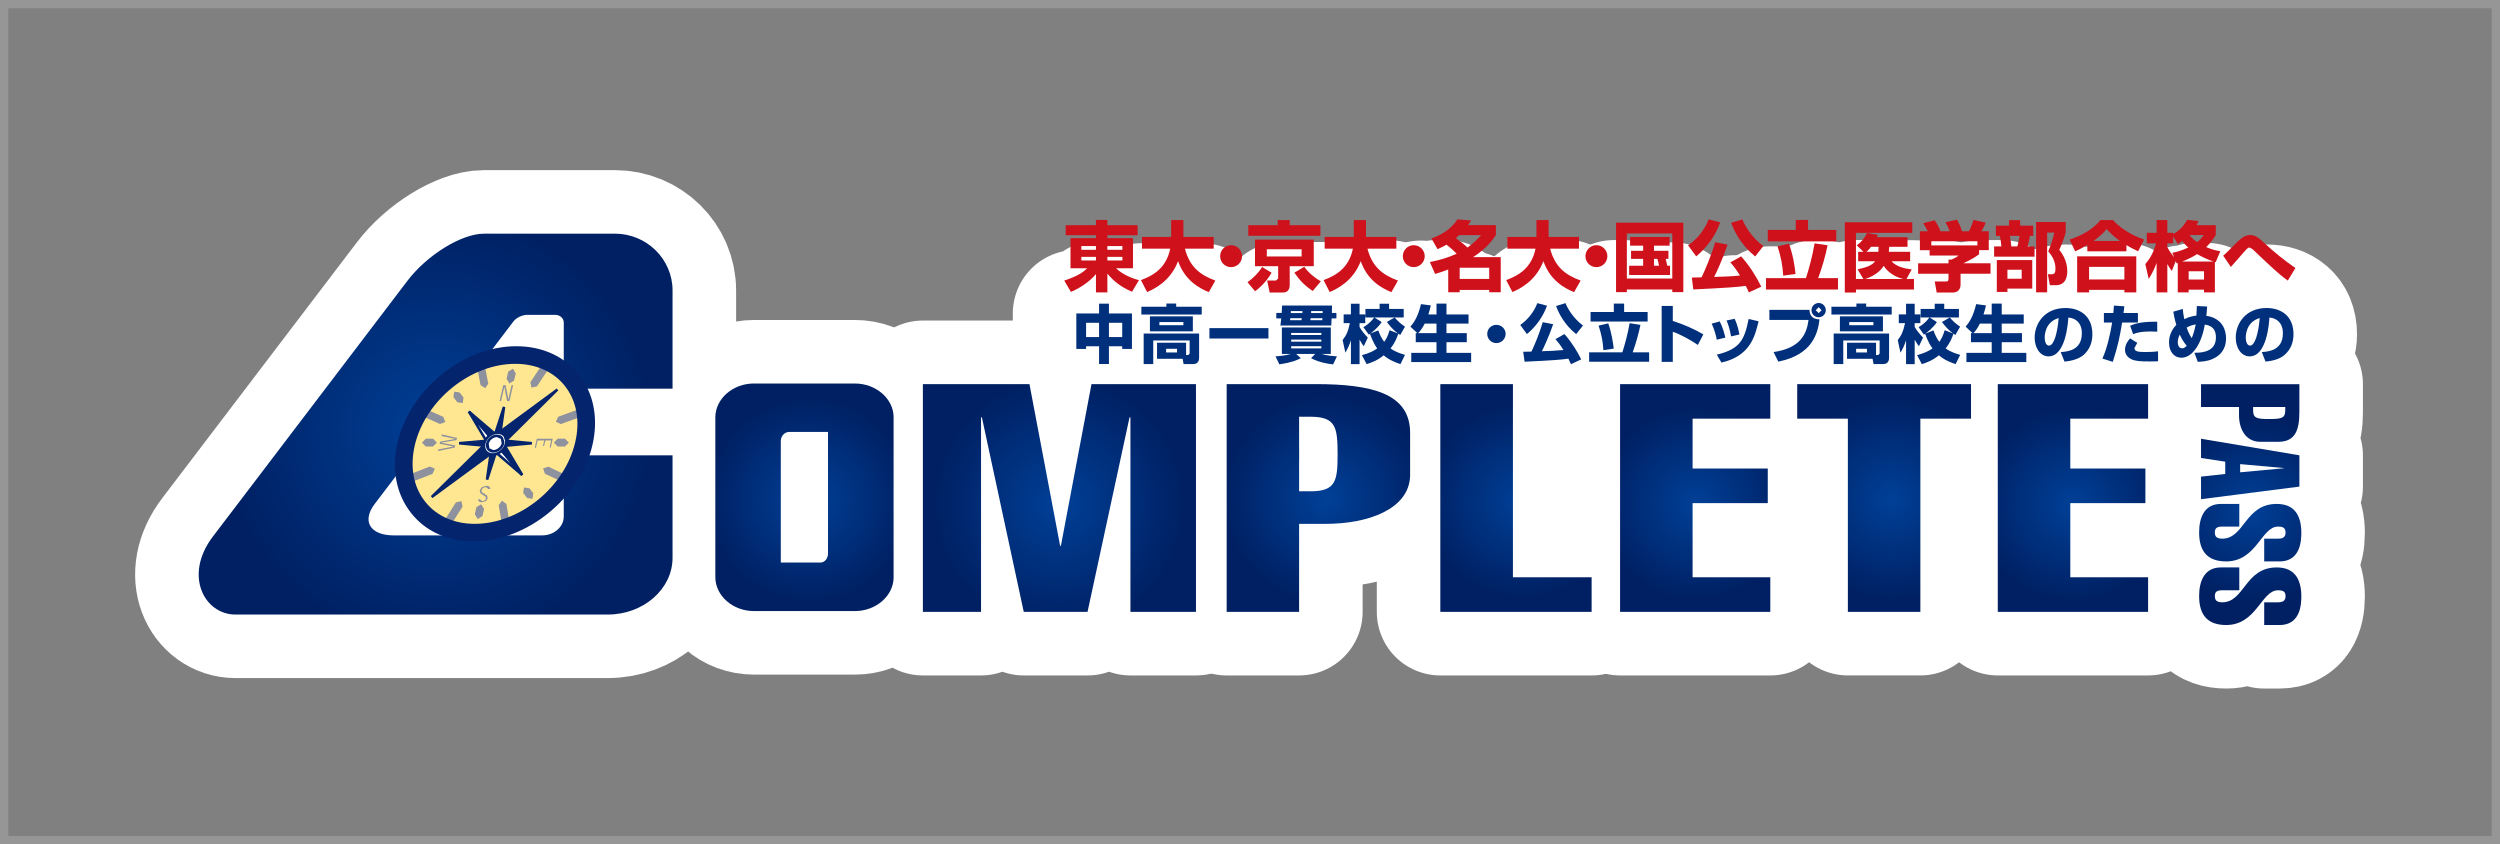 <?xml version="1.0" encoding="utf-8"?>
<!-- Generator: Adobe Illustrator 23.0.3, SVG Export Plug-In . SVG Version: 6.00 Build 0)  -->
<svg version="1.1" id="レイヤー_1" xmlns="http://www.w3.org/2000/svg" xmlns:xlink="http://www.w3.org/1999/xlink" x="0px"
	 y="0px" width="151px" height="51px" viewBox="0 0 151 51" enable-background="new 0 0 151 51" xml:space="preserve">
<rect x="0" y="0" width="151" height="51" fill="#808080" stroke="none"/>
<g>
	<rect x="0.5" y="0.5" fill="none" width="150" height="50"/>
	<path fill="#969696" d="M150.5,0H0.5H0v0.5v50V51h0.5h150h0.5v-0.5v-50V0H150.5z M150.5,50.5H0.5v-50h150V50.5z"/>
</g>
<g>
	<path fill="#FFFFFF" d="M65.01,18.934h1.374V18.34h0.595v0.595h1.391v2.141h-0.59v-0.162h-0.801v1.072h-0.595v-1.072H65.6v0.162
		h-0.59V18.934z M65.6,20.358h0.784v-0.861H65.6V20.358z M66.979,20.358h0.803v-0.861h-0.803V20.358z"/>
	<path fill="#FFFFFF" d="M70.449,18.335h0.593v0.193h1.542v0.47h-3.645v-0.47h1.51V18.335z M71.64,21.441h0.134l0.08-0.088v-0.789
		h-2.198v1.427h-0.579v-1.846h3.349v1.451c0,0.077,0,0.394-0.356,0.394H71.49l-0.057-0.317h-1.548v-0.972h1.755V21.441z
		 M72.048,20.011h-2.593v-0.903h2.593V20.011z M70.027,19.643h1.45v-0.189h-1.45V19.643z M70.433,21.288h0.661v-0.222h-0.661V21.288
		z"/>
	<rect x="73.049" y="19.819" fill="#FFFFFF" width="3.565" height="0.627"/>
	<path fill="#FFFFFF" d="M77.04,21.522c0.162-0.011,0.545-0.026,0.935-0.146h-0.55v-1.598h2.955v1.598h-0.573
		c0.38,0.114,0.772,0.136,0.944,0.149l-0.23,0.484c-0.302-0.028-0.864-0.125-1.331-0.374l0.246-0.259h-1.148l0.28,0.259
		c-0.216,0.114-0.525,0.257-1.297,0.37L77.04,21.522z M77.413,18.902l0.026-0.448h3.015c0,0.16-0.005,0.3-0.008,0.448h0.273v0.328
		h-0.288l-0.023,0.431h-3.07c0.019-0.145,0.035-0.265,0.048-0.431h-0.297v-0.328H77.413z M77.935,19.22l-0.014,0.122h0.69
		l0.017-0.122H77.935z M78.662,18.908l0.006-0.119h-0.699l-0.009,0.119H78.662z M77.986,20.234h1.823v-0.125h-1.823V20.234z
		 M77.986,20.638h1.823v-0.125h-1.823V20.638z M77.986,21.043h1.823v-0.131h-1.823V21.043z M79.16,19.22l-0.015,0.122h0.718
		l0.014-0.122H79.16z M79.887,18.908v-0.119h-0.692l-0.005,0.119H79.887z"/>
	<path fill="#FFFFFF" d="M81.095,20.538c0.21-0.268,0.33-0.493,0.436-1.02h-0.374v-0.53h0.438v-0.641h0.522v0.641h0.344v0.53h-0.344
		v0.233c0.151,0.263,0.317,0.447,0.498,0.641l-0.243,0.519c-0.063-0.075-0.123-0.153-0.254-0.397v1.479h-0.522v-1.442
		c-0.094,0.305-0.213,0.535-0.336,0.75L81.095,20.538z M82.261,21.452c0.461-0.123,0.721-0.262,0.921-0.407
		c-0.26-0.36-0.408-0.812-0.434-0.883l-0.072,0.049l-0.327-0.448c0.29-0.165,0.528-0.408,0.653-0.589h-0.531v-0.516h0.857v-0.311
		H83.9v0.311h0.883v0.516h-1.77l0.438,0.279c-0.203,0.333-0.593,0.627-0.679,0.692l0.476-0.188c0.083,0.23,0.183,0.454,0.356,0.692
		c0.125-0.173,0.236-0.374,0.325-0.704l0.51,0.197c-0.284-0.205-0.485-0.442-0.673-0.695c0.153-0.089,0.348-0.206,0.47-0.268
		c0.168,0.191,0.388,0.402,0.625,0.552l-0.287,0.502l-0.117-0.08c-0.085,0.245-0.177,0.525-0.47,0.889
		c0.325,0.247,0.75,0.354,0.875,0.39l-0.276,0.561c-0.27-0.094-0.656-0.228-1.012-0.532c-0.379,0.313-0.747,0.444-1.029,0.532
		L82.261,21.452z"/>
	<path fill="#FFFFFF" d="M85.61,20.123l-0.422-0.393c0.151-0.174,0.442-0.519,0.641-1.362l0.592,0.08
		c-0.039,0.153-0.079,0.34-0.148,0.547h0.492v-0.658h0.602v0.658h1.333v0.552h-1.333v0.576h1.226v0.547h-1.226v0.644h1.49v0.556
		H85.24v-0.556h1.524V20.67h-1.253v-0.547H85.61z M86.764,20.123v-0.576h-0.712c-0.154,0.302-0.288,0.465-0.393,0.576H86.764z"/>
	<path fill="#FFFFFF" d="M90.94,20.167c0,0.305-0.253,0.556-0.558,0.556c-0.307,0-0.553-0.246-0.553-0.556
		c0-0.313,0.251-0.547,0.553-0.547C90.685,19.62,90.94,19.859,90.94,20.167"/>
	<path fill="#FFFFFF" d="M93.44,18.466c-0.242,0.659-0.65,1.245-1.214,1.712l-0.404-0.55c0.458-0.319,0.833-0.792,1.035-1.319
		L93.44,18.466z M94.885,21.995c-0.037-0.091-0.08-0.176-0.154-0.333c-0.434,0.065-0.892,0.102-2.645,0.186l-0.085-0.601
		l0.499-0.011c0.186-0.388,0.488-1.108,0.682-1.776l0.63,0.125c-0.284,0.806-0.567,1.397-0.683,1.628
		c0.524-0.017,0.861-0.029,1.305-0.072c-0.234-0.374-0.393-0.55-0.485-0.656l0.542-0.308c0.456,0.511,0.792,1.077,1.014,1.53
		L94.885,21.995z M95.201,20.181c-0.718-0.575-1.054-1.259-1.214-1.699l0.57-0.173c0.094,0.259,0.431,0.886,1.054,1.354
		L95.201,20.181z"/>
	<path fill="#FFFFFF" d="M95.983,21.279h2.009c0.136-0.43,0.33-1.117,0.438-1.758l0.653,0.102c-0.112,0.541-0.273,1.112-0.468,1.656
		h0.992v0.57h-3.623V21.279z M97.475,18.338h0.622v0.507h1.42v0.576H96.07v-0.576h1.405V18.338z M97.136,19.533
		c0.196,0.518,0.297,1.185,0.334,1.522l-0.624,0.096c-0.028-0.519-0.114-0.94-0.291-1.484L97.136,19.533z"/>
	<path fill="#FFFFFF" d="M101.037,18.477v0.909c0.63,0.196,1.322,0.498,1.844,0.809l-0.33,0.639
		c-0.396-0.271-1.043-0.638-1.514-0.795v1.818h-0.673v-3.38H101.037z"/>
	<path fill="#FFFFFF" d="M103.693,20.518c-0.046-0.247-0.136-0.599-0.308-0.971l0.487-0.134c0.188,0.365,0.282,0.744,0.339,0.978
		L103.693,20.518z M103.693,21.422c1.386-0.337,1.668-0.866,1.924-2.154l0.601,0.137c-0.217,0.91-0.505,2.097-2.243,2.494
		L103.693,21.422z M104.559,20.319c-0.096-0.522-0.2-0.786-0.276-0.961l0.485-0.105c0.199,0.394,0.271,0.841,0.29,0.951
		L104.559,20.319z"/>
	<path fill="#FFFFFF" d="M109.291,18.718c0.019,0.456,0.317,0.57,0.61,0.57c-0.112,0.915-0.476,2.145-2.491,2.554l-0.285-0.578
		c1.619-0.237,2-1.082,2.111-1.94h-2.365v-0.607H109.291z M110.278,18.739c0,0.231-0.188,0.424-0.43,0.424
		c-0.237,0-0.434-0.189-0.434-0.424c0-0.25,0.203-0.438,0.434-0.438C110.086,18.302,110.278,18.493,110.278,18.739 M109.67,18.739
		l0.179,0.174l0.176-0.174l-0.176-0.186L109.67,18.739"/>
	<path fill="#FFFFFF" d="M112.127,18.335h0.59v0.193h1.541v0.47h-3.639v-0.47h1.508V18.335z M113.313,21.441h0.137l0.08-0.088
		v-0.789h-2.197v1.427h-0.579v-1.846h3.346v1.451c0,0.077,0,0.394-0.356,0.394h-0.581l-0.06-0.317h-1.542v-0.972h1.752V21.441z
		 M113.729,20.011h-2.599v-0.903h2.599V20.011z M111.694,19.643h1.46v-0.189h-1.46V19.643z M112.11,21.288h0.655v-0.222h-0.655
		V21.288z"/>
	<path fill="#FFFFFF" d="M114.625,20.538c0.211-0.268,0.328-0.493,0.439-1.02h-0.377v-0.53h0.439v-0.641h0.521v0.641h0.342v0.53
		h-0.342v0.233c0.157,0.263,0.32,0.447,0.505,0.641l-0.248,0.519c-0.062-0.075-0.122-0.153-0.257-0.397v1.479h-0.521v-1.442
		c-0.094,0.305-0.21,0.535-0.339,0.75L114.625,20.538z M115.793,21.452c0.456-0.123,0.718-0.262,0.929-0.407
		c-0.268-0.36-0.417-0.812-0.441-0.883l-0.074,0.049l-0.322-0.448c0.287-0.165,0.527-0.408,0.649-0.589h-0.527v-0.516h0.85v-0.311
		h0.575v0.311h0.887v0.516h-1.773l0.442,0.279c-0.206,0.333-0.599,0.627-0.687,0.692l0.481-0.188c0.08,0.23,0.182,0.454,0.351,0.692
		c0.123-0.173,0.237-0.374,0.325-0.704l0.511,0.197c-0.28-0.205-0.487-0.442-0.676-0.695c0.16-0.089,0.353-0.206,0.473-0.268
		c0.168,0.191,0.388,0.402,0.625,0.552l-0.287,0.502l-0.114-0.08c-0.088,0.245-0.18,0.525-0.474,0.889
		c0.33,0.247,0.75,0.354,0.88,0.39l-0.277,0.561c-0.266-0.094-0.656-0.228-1.011-0.532c-0.382,0.313-0.749,0.444-1.029,0.532
		L115.793,21.452z"/>
	<path fill="#FFFFFF" d="M119.142,20.123l-0.419-0.393c0.149-0.174,0.439-0.519,0.638-1.362l0.592,0.08
		c-0.037,0.153-0.075,0.34-0.149,0.547h0.495v-0.658h0.605v0.658h1.33v0.552h-1.33v0.576h1.222v0.547h-1.222v0.644h1.485v0.556
		h-3.617v-0.556h1.527V20.67h-1.253v-0.547H119.142z M120.298,20.123v-0.576h-0.715c-0.151,0.302-0.285,0.465-0.385,0.576H120.298z"
		/>
	<path fill="#FFFFFF" d="M124.47,21.266c0.413-0.032,1.273-0.103,1.273-1.137c0-0.636-0.376-0.914-0.815-0.949
		c-0.02,0.339-0.165,2.345-1.194,2.345c-0.519,0-0.841-0.527-0.841-1.129c0-0.849,0.593-1.792,1.863-1.792
		c0.881,0,1.624,0.487,1.624,1.579c0,0.438-0.125,0.886-0.519,1.246c-0.379,0.33-0.961,0.391-1.166,0.41L124.47,21.266z
		 M123.499,20.391c0,0.143,0.043,0.484,0.26,0.484c0.294,0,0.512-0.747,0.584-1.664C123.499,19.454,123.499,20.293,123.499,20.391"
		/>
	<path fill="#FFFFFF" d="M128.312,18.5c-0.011,0.1-0.014,0.131-0.052,0.407h0.87v0.573h-0.954c-0.151,0.904-0.233,1.333-0.564,2.376
		l-0.627-0.199c0.284-0.619,0.474-1.479,0.589-2.177h-0.499v-0.573h0.57c0.017-0.143,0.025-0.256,0.037-0.45L128.312,18.5z
		 M129.09,20.708l-0.169,0.314c0,0.206,0.228,0.239,0.619,0.239c0.49,0,0.662-0.025,0.804-0.042l0.006,0.601
		c-0.099,0.003-0.208,0.012-0.508,0.012c-0.578,0-0.886-0.022-1.126-0.143c-0.085-0.045-0.365-0.203-0.365-0.552
		c0-0.096,0-0.359,0.307-0.699L129.09,20.708z M130.298,20.032c-0.122-0.005-0.233-0.011-0.41-0.011
		c-0.545,0-0.803,0.066-1.046,0.16l-0.182-0.504c0.356-0.162,0.784-0.256,1.635-0.243L130.298,20.032z"/>
	<path fill="#FFFFFF" d="M133.309,18.514c-0.02,0.331-0.028,0.416-0.048,0.559c1.004,0.154,1.192,0.904,1.192,1.36
		c0,0.319-0.074,0.918-0.798,1.242c-0.325,0.148-0.632,0.166-0.91,0.18l-0.202-0.55c0.632,0.015,1.299-0.151,1.299-0.923
		c0-0.664-0.448-0.739-0.673-0.776c-0.211,1.234-0.778,2.001-1.416,2.001c-0.424,0-0.744-0.357-0.744-0.912
		c0-0.125,0-0.621,0.439-1.072c-0.111-0.377-0.153-0.625-0.18-0.798l0.57-0.166c0.02,0.189,0.04,0.384,0.092,0.619
		c0.357-0.177,0.608-0.2,0.732-0.213c0.023-0.444,0.028-0.491,0.028-0.582L133.309,18.514z M131.659,20.215
		c-0.034,0.055-0.122,0.225-0.122,0.462c0,0.108,0.038,0.361,0.265,0.361c0.055,0,0.142-0.009,0.276-0.157
		C132.012,20.805,131.83,20.601,131.659,20.215 M132.379,20.424c0.092-0.203,0.177-0.491,0.243-0.829
		c-0.148,0.025-0.331,0.066-0.547,0.191C132.182,20.102,132.299,20.304,132.379,20.424"/>
	<path fill="#FFFFFF" d="M136.613,21.266c0.416-0.032,1.273-0.103,1.273-1.137c0-0.636-0.376-0.914-0.815-0.949
		c-0.014,0.339-0.16,2.345-1.188,2.345c-0.524,0-0.844-0.527-0.844-1.129c0-0.849,0.59-1.792,1.863-1.792
		c0.886,0,1.624,0.487,1.624,1.579c0,0.438-0.125,0.886-0.53,1.246c-0.368,0.33-0.95,0.391-1.158,0.41L136.613,21.266z
		 M135.644,20.391c0,0.143,0.043,0.484,0.262,0.484c0.291,0,0.507-0.747,0.581-1.664C135.644,19.454,135.644,20.293,135.644,20.391"
		/>
	
		<path fill="none" stroke="#FFFFFF" stroke-width="7.675" stroke-linecap="round" stroke-linejoin="round" stroke-miterlimit="10" d="
		M65.011,18.935h1.374V18.34h0.595v0.595h1.391v2.141h-0.59v-0.162H66.98v1.072h-0.595v-1.072h-0.784v0.162h-0.59V18.935z
		 M65.601,20.358h0.784v-0.861h-0.784V20.358z M66.98,20.358h0.803v-0.861H66.98V20.358z"/>
	
		<path fill="none" stroke="#FFFFFF" stroke-width="7.675" stroke-linecap="round" stroke-linejoin="round" stroke-miterlimit="10" d="
		M70.449,18.335h0.593v0.193h1.542v0.47H68.94v-0.47h1.51V18.335z M71.64,21.441h0.134l0.08-0.088v-0.789h-2.198v1.427h-0.579
		v-1.846h3.349v1.451c0,0.077,0,0.394-0.356,0.394h-0.579l-0.057-0.317h-1.548v-0.972h1.755V21.441z M72.049,20.012h-2.593v-0.903
		h2.593V20.012z M70.027,19.643h1.45v-0.189h-1.45V19.643z M70.434,21.289h0.661v-0.222h-0.661V21.289z"/>
	
		<rect x="73.05" y="19.819" fill="none" stroke="#FFFFFF" stroke-width="7.675" stroke-linecap="round" stroke-linejoin="round" stroke-miterlimit="10" width="3.565" height="0.627"/>
	
		<path fill="none" stroke="#FFFFFF" stroke-width="7.675" stroke-linecap="round" stroke-linejoin="round" stroke-miterlimit="10" d="
		M77.04,21.522c0.162-0.011,0.545-0.026,0.935-0.146h-0.55v-1.598h2.955v1.598h-0.573c0.38,0.114,0.772,0.136,0.944,0.149
		l-0.23,0.484c-0.302-0.028-0.864-0.125-1.331-0.374l0.246-0.259h-1.148l0.28,0.259c-0.216,0.114-0.525,0.257-1.297,0.37
		L77.04,21.522z M77.413,18.902l0.026-0.448h3.015c0,0.16-0.005,0.3-0.008,0.448h0.273v0.328h-0.288l-0.023,0.431h-3.07
		c0.019-0.145,0.035-0.265,0.048-0.431h-0.297v-0.328H77.413z M77.935,19.22l-0.014,0.122h0.69l0.017-0.122H77.935z M78.662,18.908
		l0.006-0.119h-0.699l-0.009,0.119H78.662z M77.986,20.234h1.823v-0.125h-1.823V20.234z M77.986,20.638h1.823v-0.125h-1.823V20.638z
		 M77.986,21.043h1.823v-0.131h-1.823V21.043z M79.16,19.22l-0.015,0.122h0.718l0.014-0.122H79.16z M79.887,18.908v-0.119h-0.692
		l-0.005,0.119H79.887z"/>
	
		<path fill="none" stroke="#FFFFFF" stroke-width="7.675" stroke-linecap="round" stroke-linejoin="round" stroke-miterlimit="10" d="
		M81.095,20.538c0.21-0.268,0.33-0.493,0.436-1.02h-0.374v-0.53h0.438v-0.641h0.522v0.641h0.344v0.53h-0.344v0.233
		c0.151,0.263,0.317,0.447,0.498,0.641l-0.243,0.519c-0.063-0.075-0.123-0.153-0.254-0.397v1.479h-0.522v-1.442
		c-0.094,0.305-0.213,0.535-0.336,0.75L81.095,20.538z M82.261,21.452c0.461-0.123,0.721-0.262,0.921-0.407
		c-0.26-0.36-0.408-0.812-0.434-0.883l-0.072,0.049l-0.327-0.448c0.29-0.165,0.528-0.408,0.653-0.589h-0.531v-0.516h0.857v-0.311
		H83.9v0.311h0.883v0.516h-1.77l0.438,0.279c-0.203,0.333-0.593,0.627-0.679,0.692l0.476-0.188c0.083,0.23,0.183,0.454,0.356,0.692
		c0.125-0.173,0.236-0.374,0.325-0.704l0.51,0.197c-0.284-0.205-0.485-0.442-0.673-0.695c0.153-0.089,0.348-0.206,0.47-0.268
		c0.168,0.191,0.388,0.402,0.625,0.552l-0.287,0.502l-0.117-0.08c-0.085,0.245-0.177,0.525-0.47,0.889
		c0.325,0.247,0.75,0.354,0.875,0.39l-0.276,0.561c-0.27-0.094-0.656-0.228-1.012-0.532c-0.379,0.313-0.747,0.444-1.029,0.532
		L82.261,21.452z"/>
	
		<path fill="none" stroke="#FFFFFF" stroke-width="7.675" stroke-linecap="round" stroke-linejoin="round" stroke-miterlimit="10" d="
		M85.61,20.123l-0.422-0.393c0.151-0.174,0.442-0.519,0.641-1.362l0.592,0.08c-0.039,0.153-0.079,0.34-0.148,0.547h0.492v-0.658
		h0.602v0.658h1.333v0.552h-1.333v0.576h1.226v0.547h-1.226v0.644h1.49v0.556H85.24v-0.556h1.524V20.67h-1.253v-0.547H85.61z
		 M86.764,20.123v-0.576h-0.712c-0.154,0.302-0.288,0.465-0.393,0.576H86.764z"/>
	
		<path fill="none" stroke="#FFFFFF" stroke-width="7.675" stroke-linecap="round" stroke-linejoin="round" stroke-miterlimit="10" d="
		M90.94,20.167c0,0.305-0.253,0.556-0.558,0.556c-0.307,0-0.553-0.246-0.553-0.556c0-0.313,0.251-0.547,0.553-0.547
		C90.685,19.62,90.94,19.859,90.94,20.167z"/>
	
		<path fill="none" stroke="#FFFFFF" stroke-width="7.675" stroke-linecap="round" stroke-linejoin="round" stroke-miterlimit="10" d="
		M93.44,18.466c-0.242,0.659-0.65,1.245-1.214,1.712l-0.404-0.55c0.458-0.319,0.833-0.792,1.035-1.319L93.44,18.466z M94.885,21.995
		c-0.037-0.091-0.08-0.176-0.154-0.333c-0.434,0.065-0.892,0.102-2.645,0.186l-0.085-0.601l0.499-0.011
		c0.186-0.388,0.488-1.108,0.682-1.776l0.63,0.125c-0.284,0.806-0.567,1.397-0.683,1.628c0.524-0.017,0.861-0.029,1.305-0.072
		c-0.234-0.374-0.393-0.55-0.485-0.656l0.542-0.308c0.456,0.511,0.792,1.077,1.014,1.53L94.885,21.995z M95.201,20.181
		c-0.718-0.575-1.054-1.259-1.214-1.699l0.57-0.173c0.094,0.259,0.431,0.886,1.054,1.354L95.201,20.181z"/>
	
		<path fill="none" stroke="#FFFFFF" stroke-width="7.675" stroke-linecap="round" stroke-linejoin="round" stroke-miterlimit="10" d="
		M95.983,21.279h2.009c0.136-0.43,0.33-1.117,0.438-1.758l0.653,0.102c-0.112,0.541-0.273,1.112-0.468,1.656h0.992v0.57h-3.623
		V21.279z M97.475,18.338h0.622v0.507h1.42v0.576H96.07v-0.576h1.405V18.338z M97.136,19.533c0.196,0.518,0.297,1.185,0.334,1.522
		l-0.624,0.096c-0.028-0.519-0.114-0.94-0.291-1.484L97.136,19.533z"/>
	
		<path fill="none" stroke="#FFFFFF" stroke-width="7.675" stroke-linecap="round" stroke-linejoin="round" stroke-miterlimit="10" d="
		M101.037,18.477v0.909c0.63,0.196,1.322,0.498,1.844,0.809l-0.33,0.639c-0.396-0.271-1.043-0.638-1.514-0.795v1.818h-0.673v-3.38
		H101.037z"/>
	
		<path fill="none" stroke="#FFFFFF" stroke-width="7.675" stroke-linecap="round" stroke-linejoin="round" stroke-miterlimit="10" d="
		M103.693,20.518c-0.046-0.247-0.136-0.599-0.308-0.971l0.487-0.134c0.188,0.365,0.282,0.744,0.339,0.978L103.693,20.518z
		 M103.693,21.422c1.386-0.337,1.668-0.866,1.924-2.154l0.601,0.137c-0.217,0.91-0.505,2.097-2.243,2.494L103.693,21.422z
		 M104.559,20.319c-0.096-0.522-0.2-0.786-0.276-0.961l0.485-0.105c0.199,0.394,0.271,0.841,0.29,0.951L104.559,20.319z"/>
	
		<path fill="none" stroke="#FFFFFF" stroke-width="7.675" stroke-linecap="round" stroke-linejoin="round" stroke-miterlimit="10" d="
		M109.291,18.718c0.019,0.456,0.317,0.57,0.61,0.57c-0.112,0.915-0.476,2.145-2.491,2.554l-0.285-0.578
		c1.619-0.237,2-1.082,2.111-1.94h-2.365v-0.607H109.291z M110.278,18.739c0,0.231-0.188,0.424-0.43,0.424
		c-0.237,0-0.434-0.189-0.434-0.424c0-0.25,0.203-0.438,0.434-0.438C110.086,18.302,110.278,18.493,110.278,18.739z M109.67,18.739
		l0.179,0.174l0.176-0.174l-0.176-0.186L109.67,18.739z"/>
	
		<path fill="none" stroke="#FFFFFF" stroke-width="7.675" stroke-linecap="round" stroke-linejoin="round" stroke-miterlimit="10" d="
		M112.127,18.335h0.59v0.193h1.541v0.47h-3.639v-0.47h1.508V18.335z M113.314,21.441h0.137l0.08-0.088v-0.789h-2.197v1.427h-0.579
		v-1.846h3.346v1.451c0,0.077,0,0.394-0.356,0.394h-0.581l-0.06-0.317h-1.542v-0.972h1.752V21.441z M113.73,20.012h-2.599v-0.903
		h2.599V20.012z M111.694,19.643h1.46v-0.189h-1.46V19.643z M112.11,21.289h0.655v-0.222h-0.655V21.289z"/>
	
		<path fill="none" stroke="#FFFFFF" stroke-width="7.675" stroke-linecap="round" stroke-linejoin="round" stroke-miterlimit="10" d="
		M114.625,20.538c0.211-0.268,0.328-0.493,0.439-1.02h-0.377v-0.53h0.439v-0.641h0.521v0.641h0.342v0.53h-0.342v0.233
		c0.157,0.263,0.32,0.447,0.505,0.641l-0.248,0.519c-0.062-0.075-0.122-0.153-0.257-0.397v1.479h-0.521v-1.442
		c-0.094,0.305-0.21,0.535-0.339,0.75L114.625,20.538z M115.793,21.452c0.456-0.123,0.718-0.262,0.929-0.407
		c-0.268-0.36-0.417-0.812-0.441-0.883l-0.074,0.049l-0.322-0.448c0.287-0.165,0.527-0.408,0.649-0.589h-0.527v-0.516h0.85v-0.311
		h0.575v0.311h0.887v0.516h-1.773l0.442,0.279c-0.206,0.333-0.599,0.627-0.687,0.692l0.481-0.188c0.08,0.23,0.182,0.454,0.351,0.692
		c0.123-0.173,0.237-0.374,0.325-0.704l0.511,0.197c-0.28-0.205-0.487-0.442-0.676-0.695c0.16-0.089,0.353-0.206,0.473-0.268
		c0.168,0.191,0.388,0.402,0.625,0.552l-0.287,0.502l-0.114-0.08c-0.088,0.245-0.18,0.525-0.474,0.889
		c0.33,0.247,0.75,0.354,0.88,0.39l-0.277,0.561c-0.266-0.094-0.656-0.228-1.011-0.532c-0.382,0.313-0.749,0.444-1.029,0.532
		L115.793,21.452z"/>
	
		<path fill="none" stroke="#FFFFFF" stroke-width="7.675" stroke-linecap="round" stroke-linejoin="round" stroke-miterlimit="10" d="
		M119.142,20.123l-0.419-0.393c0.149-0.174,0.439-0.519,0.638-1.362l0.592,0.08c-0.037,0.153-0.075,0.34-0.149,0.547h0.495v-0.658
		h0.605v0.658h1.33v0.552h-1.33v0.576h1.222v0.547h-1.222v0.644h1.485v0.556h-3.617v-0.556h1.527V20.67h-1.253v-0.547H119.142z
		 M120.298,20.123v-0.576h-0.715c-0.151,0.302-0.285,0.465-0.385,0.576H120.298z"/>
	
		<path fill="none" stroke="#FFFFFF" stroke-width="7.675" stroke-linecap="round" stroke-linejoin="round" stroke-miterlimit="10" d="
		M124.47,21.266c0.413-0.032,1.273-0.103,1.273-1.137c0-0.636-0.376-0.914-0.815-0.949c-0.02,0.339-0.165,2.345-1.194,2.345
		c-0.519,0-0.841-0.527-0.841-1.129c0-0.849,0.593-1.792,1.863-1.792c0.881,0,1.624,0.487,1.624,1.579
		c0,0.438-0.125,0.886-0.519,1.246c-0.379,0.33-0.961,0.391-1.166,0.41L124.47,21.266z M123.499,20.391
		c0,0.143,0.043,0.484,0.26,0.484c0.294,0,0.512-0.747,0.584-1.664C123.499,19.454,123.499,20.293,123.499,20.391z"/>
	
		<path fill="none" stroke="#FFFFFF" stroke-width="7.675" stroke-linecap="round" stroke-linejoin="round" stroke-miterlimit="10" d="
		M128.312,18.5c-0.011,0.1-0.014,0.131-0.052,0.407h0.87v0.573h-0.954c-0.151,0.904-0.233,1.333-0.564,2.376l-0.627-0.199
		c0.284-0.619,0.474-1.479,0.589-2.177h-0.499v-0.573h0.57c0.017-0.143,0.025-0.256,0.037-0.45L128.312,18.5z M129.09,20.708
		l-0.169,0.314c0,0.206,0.228,0.239,0.619,0.239c0.49,0,0.662-0.025,0.804-0.042l0.006,0.601c-0.099,0.003-0.208,0.012-0.508,0.012
		c-0.578,0-0.886-0.022-1.126-0.143c-0.085-0.045-0.365-0.203-0.365-0.552c0-0.096,0-0.359,0.307-0.699L129.09,20.708z
		 M130.298,20.032c-0.122-0.005-0.233-0.011-0.41-0.011c-0.545,0-0.803,0.066-1.046,0.16l-0.182-0.504
		c0.356-0.162,0.784-0.256,1.635-0.243L130.298,20.032z"/>
	
		<path fill="none" stroke="#FFFFFF" stroke-width="7.675" stroke-linecap="round" stroke-linejoin="round" stroke-miterlimit="10" d="
		M133.309,18.514c-0.02,0.331-0.028,0.416-0.048,0.559c1.004,0.154,1.192,0.904,1.192,1.36c0,0.319-0.074,0.918-0.798,1.242
		c-0.325,0.148-0.632,0.166-0.91,0.18l-0.202-0.55c0.632,0.015,1.299-0.151,1.299-0.923c0-0.664-0.448-0.739-0.673-0.776
		c-0.211,1.234-0.778,2.001-1.416,2.001c-0.424,0-0.744-0.357-0.744-0.912c0-0.125,0-0.621,0.439-1.072
		c-0.111-0.377-0.153-0.625-0.18-0.798l0.57-0.166c0.02,0.189,0.04,0.384,0.092,0.619c0.357-0.177,0.608-0.2,0.732-0.213
		c0.023-0.444,0.028-0.491,0.028-0.582L133.309,18.514z M131.659,20.215c-0.034,0.055-0.122,0.225-0.122,0.462
		c0,0.108,0.038,0.361,0.265,0.361c0.055,0,0.142-0.009,0.276-0.157C132.012,20.805,131.83,20.601,131.659,20.215z M132.379,20.424
		c0.092-0.203,0.177-0.491,0.243-0.829c-0.148,0.025-0.331,0.066-0.547,0.191C132.182,20.102,132.299,20.304,132.379,20.424z"/>
	
		<path fill="none" stroke="#FFFFFF" stroke-width="7.675" stroke-linecap="round" stroke-linejoin="round" stroke-miterlimit="10" d="
		M136.613,21.266c0.416-0.032,1.273-0.103,1.273-1.137c0-0.636-0.376-0.914-0.815-0.949c-0.014,0.339-0.16,2.345-1.188,2.345
		c-0.524,0-0.844-0.527-0.844-1.129c0-0.849,0.59-1.792,1.863-1.792c0.886,0,1.624,0.487,1.624,1.579
		c0,0.438-0.125,0.886-0.53,1.246c-0.368,0.33-0.95,0.391-1.158,0.41L136.613,21.266z M135.644,20.391
		c0,0.143,0.043,0.484,0.262,0.484c0.291,0,0.507-0.747,0.581-1.664C135.644,19.454,135.644,20.293,135.644,20.391z"/>
	<g>
		<defs>
			<path id="SVGID_1_" d="M134.225,36.379c-0.348,0-0.448-0.139-0.448-0.368c0-0.251,0.1-0.359,0.448-0.359h1.028v-1.38h-1.103
				c-1.025,0-1.323,0.857-1.323,1.73c0,1.154,0.518,1.749,1.633,1.749c1.843,0,2.126-2.098,3.13-2.098
				c0.29,0,0.458,0.062,0.458,0.359c0,0.274-0.168,0.368-0.458,0.368h-0.832v1.371h0.929c0.961,0,1.29-0.726,1.313-1.611v-0.206
				c-0.026-0.998-0.442-1.661-1.485-1.661C135.592,34.271,135.57,36.379,134.225,36.379 M134.225,32.535
				c-0.348,0-0.448-0.14-0.448-0.364c0-0.256,0.1-0.365,0.448-0.365h1.028v-1.37h-1.103c-1.025,0-1.323,0.849-1.323,1.727
				c0,1.148,0.518,1.746,1.633,1.746c1.843,0,2.126-2.103,3.13-2.103c0.29,0,0.458,0.068,0.458,0.365
				c0,0.277-0.168,0.364-0.458,0.364h-0.832v1.374h0.929c0.961,0,1.29-0.726,1.313-1.607v-0.206
				c-0.026-1.004-0.442-1.659-1.485-1.659C135.592,30.436,135.57,32.535,134.225,32.535 M135.305,28.033l2.642,0.237v0.012
				l-2.642,0.245V28.033z M132.942,27.662l1.462,0.223v0.743l-1.462,0.16v1.363l5.941-0.761v-1.889l-5.941-1.001V27.662z
				 M136.089,24.793v-0.211h1.941v0.211c0,0.484-0.274,0.515-0.972,0.515C136.351,25.308,136.089,25.277,136.089,24.793
				 M132.942,23.206v1.376h2.295v0.507c0,0.804,0.39,1.596,1.282,1.596h1.089c1.026,0,1.274-0.707,1.274-1.803v-1.676H132.942z"/>
		</defs>
		<clipPath id="SVGID_2_">
			<use xlink:href="#SVGID_1_"  overflow="visible"/>
		</clipPath>
		
			<radialGradient id="SVGID_3_" cx="-642.209" cy="387.144" r="1.541" gradientTransform="matrix(3.64 0 0 3.64 2473.709 -1378.422)" gradientUnits="userSpaceOnUse">
			<stop  offset="0" style="stop-color:#004097"/>
			<stop  offset="1" style="stop-color:#002063"/>
		</radialGradient>
		<rect x="132.826" y="23.206" clip-path="url(#SVGID_2_)" fill="url(#SVGID_3_)" width="6.173" height="14.543"/>
	</g>
	<g>
		<defs>
			<polygon id="SVGID_4_" points="65.926,23.2 64.078,32.969 64.032,32.969 62.179,23.2 55.742,23.2 55.742,36.958 59.255,36.958 
				59.255,25.212 59.307,25.212 61.835,36.958 65.687,36.958 68.223,25.212 68.278,25.212 68.278,36.958 72.236,36.958 72.236,23.2 
							"/>
		</defs>
		<clipPath id="SVGID_5_">
			<use xlink:href="#SVGID_4_"  overflow="visible"/>
		</clipPath>
		
			<radialGradient id="SVGID_6_" cx="-624.788" cy="412.176" r="1.541" gradientTransform="matrix(4.929 0 0 4.929 3143.559 -2001.178)" gradientUnits="userSpaceOnUse">
			<stop  offset="0" style="stop-color:#004097"/>
			<stop  offset="1" style="stop-color:#002063"/>
		</radialGradient>
		<rect x="55.742" y="23.2" clip-path="url(#SVGID_5_)" fill="url(#SVGID_6_)" width="16.494" height="13.758"/>
	</g>
	<g>
		<defs>
			<path id="SVGID_7_" d="M78.466,25.171h0.687c1.53,0,1.638,0.636,1.638,2.26c0,1.622-0.108,2.243-1.638,2.243h-0.687V25.171z
				 M74.091,23.2v13.758h4.375v-5.317h1.612c2.554,0,5.028-0.883,5.093-2.895v-2.688c-0.062-2.289-2.294-2.858-5.726-2.858H74.091z"
				/>
		</defs>
		<clipPath id="SVGID_8_">
			<use xlink:href="#SVGID_7_"  overflow="visible"/>
		</clipPath>
		
			<radialGradient id="SVGID_9_" cx="-638.326" cy="396.843" r="1.541" gradientTransform="matrix(4.051 0 0 4.051 2665.996 -1577.479)" gradientUnits="userSpaceOnUse">
			<stop  offset="0" style="stop-color:#004097"/>
			<stop  offset="1" style="stop-color:#002063"/>
		</radialGradient>
		<rect x="74.091" y="23.2" clip-path="url(#SVGID_8_)" fill="url(#SVGID_9_)" width="11.08" height="13.758"/>
	</g>
	<g>
		<defs>
			<polygon id="SVGID_10_" points="86.995,23.2 86.995,36.958 96.134,36.958 96.134,34.867 91.381,34.867 91.381,23.2 			"/>
		</defs>
		<clipPath id="SVGID_11_">
			<use xlink:href="#SVGID_10_"  overflow="visible"/>
		</clipPath>
		
			<radialGradient id="SVGID_12_" cx="-642.895" cy="390.911" r="1.541" gradientTransform="matrix(3.79 0 0 3.79 2528.526 -1451.308)" gradientUnits="userSpaceOnUse">
			<stop  offset="0" style="stop-color:#004097"/>
			<stop  offset="1" style="stop-color:#002063"/>
		</radialGradient>
		<rect x="86.995" y="23.2" clip-path="url(#SVGID_11_)" fill="url(#SVGID_12_)" width="9.139" height="13.758"/>
	</g>
	<g>
		<defs>
			<polygon id="SVGID_13_" points="97.853,23.2 97.853,36.958 106.926,36.958 106.926,34.867 102.233,34.867 102.233,30.389 
				106.773,30.389 106.773,28.298 102.233,28.298 102.233,25.286 106.926,25.286 106.926,23.2 			"/>
		</defs>
		<clipPath id="SVGID_14_">
			<use xlink:href="#SVGID_13_"  overflow="visible"/>
		</clipPath>
		
			<radialGradient id="SVGID_15_" cx="-642.362" cy="390.402" r="1.541" gradientTransform="matrix(3.77 0 0 3.77 2524.112 -1441.412)" gradientUnits="userSpaceOnUse">
			<stop  offset="0" style="stop-color:#004097"/>
			<stop  offset="1" style="stop-color:#002063"/>
		</radialGradient>
		<rect x="97.853" y="23.2" clip-path="url(#SVGID_14_)" fill="url(#SVGID_15_)" width="9.073" height="13.758"/>
	</g>
	<g>
		<defs>
			<polygon id="SVGID_16_" points="108.552,23.2 108.552,25.286 111.611,25.286 111.611,36.958 115.99,36.958 115.99,25.286 
				119.05,25.286 119.05,23.2 			"/>
		</defs>
		<clipPath id="SVGID_17_">
			<use xlink:href="#SVGID_16_"  overflow="visible"/>
		</clipPath>
		
			<radialGradient id="SVGID_18_" cx="-636.905" cy="395.173" r="1.541" gradientTransform="matrix(3.974 0 0 3.974 2645.335 -1540.263)" gradientUnits="userSpaceOnUse">
			<stop  offset="0" style="stop-color:#004097"/>
			<stop  offset="1" style="stop-color:#002063"/>
		</radialGradient>
		<rect x="108.552" y="23.2" clip-path="url(#SVGID_17_)" fill="url(#SVGID_18_)" width="10.498" height="13.758"/>
	</g>
	<g>
		<defs>
			<polygon id="SVGID_19_" points="120.666,23.2 120.666,36.958 129.745,36.958 129.745,34.867 125.046,34.867 125.046,30.389 
				129.582,30.389 129.582,28.298 125.046,28.298 125.046,25.286 129.745,25.286 129.745,23.2 			"/>
		</defs>
		<clipPath id="SVGID_20_">
			<use xlink:href="#SVGID_19_"  overflow="visible"/>
		</clipPath>
		
			<radialGradient id="SVGID_21_" cx="-639.861" cy="390.821" r="1.541" gradientTransform="matrix(3.787 0 0 3.787 2548.344 -1449.563)" gradientUnits="userSpaceOnUse">
			<stop  offset="0" style="stop-color:#004097"/>
			<stop  offset="1" style="stop-color:#002063"/>
		</radialGradient>
		<rect x="120.666" y="23.2" clip-path="url(#SVGID_20_)" fill="url(#SVGID_21_)" width="9.079" height="13.758"/>
	</g>
	<g>
		<defs>
			<path id="SVGID_22_" d="M29.225,14.115c-1.342,0-3.428,1.28-4.619,2.849c0,0-9.949,13.075-11.744,15.438
				c-1.796,2.357-0.51,4.717,1.357,4.717h22.487c2.157,0,3.916-1.541,3.916-3.432v-6.186h-6.571v3.697c0,0.627-0.59,1.14-1.308,1.14
				h-8.952c-1.433,0-1.955-0.85-1.16-1.9l8.393-11.04c0.165-0.206,0.527-0.382,0.813-0.382h1.687c0.293,0,0.527,0.206,0.527,0.462
				v3.999h6.571v-5.933c0-1.889-1.561-3.431-3.482-3.431H29.225z"/>
		</defs>
		<clipPath id="SVGID_23_">
			<use xlink:href="#SVGID_22_"  overflow="visible"/>
		</clipPath>
		
			<radialGradient id="SVGID_24_" cx="-597.833" cy="441.364" r="1.541" gradientTransform="matrix(8.421 0 0 8.421 5060.74 -3690.773)" gradientUnits="userSpaceOnUse">
			<stop  offset="0" style="stop-color:#004097"/>
			<stop  offset="1" style="stop-color:#002063"/>
		</radialGradient>
		<rect x="11.066" y="14.115" clip-path="url(#SVGID_23_)" fill="url(#SVGID_24_)" width="29.556" height="23.004"/>
	</g>
	<g>
		<defs>
			<path id="SVGID_25_" d="M47.161,26.637c0-0.3,0.228-0.548,0.504-0.548h2.346v7.343c0,0.307-0.205,0.545-0.448,0.545h-2.402
				V26.637z M45.542,23.163c-1.282,0-2.336,0.923-2.336,2.049v9.643c0,1.128,1.054,2.054,2.336,2.054h6.093
				c1.254,0,2.297-0.887,2.339-1.984v-9.781c-0.042-1.094-1.085-1.98-2.339-1.98H45.542z"/>
		</defs>
		<clipPath id="SVGID_26_">
			<use xlink:href="#SVGID_25_"  overflow="visible"/>
		</clipPath>
		
			<radialGradient id="SVGID_27_" cx="-641.913" cy="395.934" r="1.541" gradientTransform="matrix(4.009 0 0 4.009 2622.34 -1557.094)" gradientUnits="userSpaceOnUse">
			<stop  offset="0" style="stop-color:#004097"/>
			<stop  offset="1" style="stop-color:#002063"/>
		</radialGradient>
		<rect x="43.206" y="23.163" clip-path="url(#SVGID_26_)" fill="url(#SVGID_27_)" width="10.767" height="13.745"/>
	</g>
	<path fill="#FFE792" d="M35.271,26.908c-0.696,2.986-3.691,5.406-6.683,5.406c-2.978,0-4.839-2.42-4.137-5.406
		c0.704-2.989,3.688-5.411,6.677-5.411S35.972,23.92,35.271,26.908"/>
	<line fill="#004097" x1="34.123" y1="26.734" x2="33.686" y2="26.734"/>
	<polygon fill="#8E919E" points="33.685,26.496 33.451,26.734 33.685,26.971 34.123,26.971 34.359,26.734 34.123,26.496 	"/>
	<polygon fill="#8E919E" points="30.697,22.443 30.596,22.879 30.771,23.164 31.05,22.985 31.156,22.553 30.982,22.268 	"/>
	<polygon fill="#8E919E" points="27.431,23.656 27.387,23.987 27.622,24.297 27.954,24.344 27.998,24.012 27.758,23.702 	"/>
	<polygon fill="#8E919E" points="28.778,30.631 28.677,31.062 28.855,31.35 29.137,31.176 29.241,30.742 29.063,30.457 	"/>
	<polygon fill="#8E919E" points="31.647,29.444 31.599,29.773 31.836,30.083 32.164,30.129 32.211,29.795 31.976,29.49 	"/>
	<polygon fill="#8E919E" points="32.837,21.877 32.036,23.084 32.099,23.409 32.425,23.344 33.229,22.138 33.165,21.807 	"/>
	<polygon fill="#8E919E" points="35.05,24.683 33.713,25.172 33.571,25.475 33.873,25.614 35.212,25.129 35.35,24.822 	"/>
	<polygon fill="#8E919E" points="32.804,28.294 32.913,28.613 34.002,29.129 34.317,29.017 34.206,28.704 33.118,28.186 	"/>
	<polygon fill="#8E919E" points="30.317,30.241 30.121,30.511 30.326,31.732 30.596,31.926 30.787,31.654 30.587,30.435 	"/>
	<polygon fill="#8E919E" points="25.719,26.496 25.486,26.734 25.719,26.971 26.154,26.971 26.392,26.734 26.154,26.496 	"/>
	<polygon fill="#8E919E" points="28.981,21.774 28.793,22.057 29.025,23.263 29.307,23.445 29.492,23.173 29.258,21.96 	"/>
	<polygon fill="#8E919E" points="25.355,24.81 25.475,25.122 26.578,25.611 26.896,25.488 26.776,25.175 25.663,24.691 	"/>
	<polygon fill="#8E919E" points="25.961,28.177 24.632,28.696 24.495,29.001 24.803,29.135 26.129,28.619 26.265,28.311 	"/>
	<polygon fill="#8E919E" points="27.537,30.343 26.766,31.567 26.834,31.892 27.161,31.818 27.94,30.601 27.869,30.269 	"/>
	<polygon fill="#FFFFFF" points="28.32,24.862 28.314,24.852 29.618,27.039 29.924,26.767 	"/>
	<path fill="#05246E" d="M28.25,24.89l1.346,2.271l0.441-0.384l-1.655-1.967L28.25,24.89z M28.876,25.643
		c0.447,0.527,0.886,1.052,0.944,1.122l-0.183,0.156C29.584,26.831,29.235,26.247,28.876,25.643"/>
	<polygon fill="#FFFFFF" points="29.924,26.767 29.618,27.04 31.54,28.687 	"/>
	<path fill="#05246E" d="M29.876,26.713l-0.381,0.327l1.995,1.71l0.108-0.111l-1.659-1.98L29.876,26.713z M29.918,26.884
		c0.057,0.068,0.499,0.59,0.943,1.118c-0.527-0.453-1.046-0.895-1.12-0.963L29.918,26.884"/>
	<polygon fill="#05246E" points="30.237,26.501 28.32,24.863 29.924,26.767 	"/>
	<path fill="#05246E" d="M28.264,24.915l1.655,1.969l0.442-0.384l-1.986-1.698L28.264,24.915z M29,25.547
		c0.531,0.448,1.043,0.889,1.122,0.954l-0.183,0.159C29.878,26.595,29.449,26.071,29,25.547"/>
	<polygon fill="#05246E" points="31.54,28.687 30.236,26.501 29.924,26.767 	"/>
	<path fill="#05246E" d="M30.19,26.446l-0.37,0.319l1.664,1.975l0.123-0.094l-1.347-2.265L30.19,26.446z M30.221,26.621
		c0.052,0.092,0.4,0.673,0.758,1.276c-0.448-0.536-0.884-1.049-0.941-1.118L30.221,26.621"/>
	<polygon fill="#05246E" points="29.729,26.767 30.443,24.578 30.134,26.767 	"/>
	<path fill="#05246E" d="M29.65,26.748l-0.029,0.103h0.581l0.319-2.26l-0.153-0.04L29.65,26.748z M30.237,25.458
		c-0.082,0.59-0.165,1.159-0.173,1.234h-0.23C29.869,26.586,30.049,26.044,30.237,25.458"/>
	<polygon fill="#05246E" points="30.133,26.767 29.415,28.969 29.728,26.767 	"/>
	<path fill="#05246E" d="M30.133,26.691h-0.474l-0.322,2.268l0.156,0.034l0.746-2.302H30.133z M30.025,26.851
		c-0.037,0.106-0.214,0.649-0.405,1.236c0.083-0.595,0.165-1.163,0.174-1.236H30.025z"/>
	<polygon fill="#05246E" points="29.882,26.975 27.731,26.767 29.976,26.571 	"/>
	<path fill="#05246E" d="M29.967,26.491l-2.242,0.203v0.156l2.214,0.211l0.139-0.579L29.967,26.491z M29.876,26.659l-0.055,0.23
		c-0.072-0.005-0.639-0.059-1.233-0.114C29.194,26.719,29.759,26.668,29.876,26.659"/>
	<polygon fill="#05246E" points="29.975,26.572 32.123,26.767 29.881,26.975 	"/>
	<path fill="#05246E" d="M29.9,26.556l-0.122,0.507l2.351-0.213v-0.156l-2.214-0.21L29.9,26.556z M30.037,26.654
		c0.082,0.005,0.642,0.06,1.226,0.112c-0.601,0.055-1.163,0.109-1.282,0.119L30.037,26.654"/>
	<polygon fill="#05246E" points="29.641,26.492 33.668,23.526 30.106,27.054 	"/>
	<path fill="#05246E" d="M29.595,26.431l-0.066,0.048L30.1,27.17l3.623-3.59l-0.1-0.114L29.595,26.431z M32.847,24.231
		c-0.921,0.915-2.641,2.614-2.732,2.704l-0.361-0.425C29.855,26.434,31.801,25.001,32.847,24.231"/>
	<polygon fill="#05246E" points="30.106,27.055 26.076,30.017 29.641,26.492 	"/>
	<path fill="#05246E" d="M29.586,26.437l-3.565,3.526l0.1,0.12l4.1-3.012l-0.578-0.695L29.586,26.437z M29.634,26.609l0.359,0.43
		c-0.102,0.077-2.044,1.501-3.09,2.269C27.823,28.398,29.546,26.699,29.634,26.609"/>
	<path fill="#FFFFFF" d="M30.568,26.793c-0.086,0.368-0.45,0.658-0.813,0.658c-0.365,0-0.593-0.29-0.51-0.658
		c0.085-0.364,0.453-0.662,0.816-0.662C30.429,26.13,30.656,26.429,30.568,26.793"/>
	<path fill="#05246E" d="M29.171,26.776c-0.051,0.205-0.009,0.396,0.105,0.538c0.109,0.142,0.28,0.219,0.478,0.219
		c0.407,0,0.796-0.319,0.895-0.724c0.043-0.202,0.008-0.393-0.109-0.541c-0.109-0.139-0.28-0.22-0.478-0.22
		C29.663,26.048,29.264,26.376,29.171,26.776 M29.399,27.217c-0.085-0.103-0.109-0.25-0.077-0.408c0.079-0.33,0.41-0.599,0.74-0.599
		c0.151,0,0.274,0.059,0.359,0.156l0.091,0.276l-0.02,0.136c-0.077,0.328-0.411,0.596-0.738,0.596
		C29.599,27.373,29.481,27.316,29.399,27.217"/>
	<path fill="#FFFFFF" d="M30.374,26.793c-0.057,0.26-0.319,0.464-0.579,0.464c-0.253,0-0.416-0.203-0.354-0.464
		c0.055-0.259,0.322-0.47,0.578-0.47C30.274,26.323,30.439,26.534,30.374,26.793"/>
	<path fill="#05246E" d="M29.358,26.777c-0.029,0.146-0.005,0.294,0.082,0.399c0.083,0.106,0.21,0.163,0.354,0.163
		c0.297,0,0.59-0.237,0.659-0.53l0.014-0.123l-0.094-0.276c-0.082-0.108-0.206-0.163-0.356-0.163
		C29.723,26.247,29.428,26.483,29.358,26.777 M29.563,27.08l-0.045-0.271c0.046-0.219,0.276-0.407,0.499-0.407l0.233,0.106
		l0.051,0.268c-0.054,0.219-0.283,0.407-0.507,0.407L29.563,27.08"/>
	<path fill="#8E919E" d="M30.706,24.115c0.029-0.146,0.094-0.439,0.193-0.852h0.094l-0.222,0.964h-0.14
		c-0.088-0.424-0.145-0.71-0.166-0.858h-0.003c-0.032,0.148-0.097,0.439-0.197,0.858h-0.092l0.225-0.964h0.14
		c0.088,0.413,0.143,0.706,0.166,0.852H30.706z"/>
	<polygon fill="#8E919E" points="32.862,26.936 32.791,26.936 32.868,26.606 32.472,26.606 32.369,27.048 32.3,27.048 
		32.423,26.501 33.387,26.501 33.267,27.031 33.192,27.031 33.29,26.606 32.942,26.606 	"/>
	<path fill="#8E919E" d="M28.981,30.155l0.149,0.114l0.154-0.048l0.068-0.102l-0.029-0.123l-0.159-0.102l-0.156-0.112l-0.034-0.166
		l0.116-0.182l0.263-0.094c0.182,0,0.254,0.079,0.263,0.191l-0.106,0.009l-0.176-0.126l-0.174,0.068l-0.082,0.12l0.029,0.126
		l0.156,0.097l0.16,0.112l0.031,0.176l-0.108,0.153l-0.239,0.072c-0.16,0-0.225-0.074-0.228-0.176L28.981,30.155z"/>
	<path fill="#8E919E" d="M26.659,26.746c0.157,0.022,0.3,0.046,0.438,0.077l0.399,0.08l-0.031,0.129l-1.008,0.211l0.023-0.102
		l0.454-0.085c0.151-0.026,0.302-0.059,0.468-0.086l0.003-0.002c-0.16-0.026-0.296-0.057-0.431-0.083l-0.421-0.082l0.026-0.125
		l0.465-0.085c0.154-0.025,0.299-0.049,0.462-0.082c-0.154-0.029-0.288-0.057-0.424-0.085l-0.417-0.088l0.02-0.1l0.918,0.213
		l-0.032,0.132l-0.45,0.075c-0.148,0.028-0.296,0.054-0.464,0.08V26.746z"/>
	<path fill="#05246E" d="M28.677,32.036c-2.889,0-4.679-2.343-4.007-5.232c0.678-2.882,3.567-5.22,6.452-5.22
		c2.889,0,4.677,2.337,4.007,5.22C34.449,29.693,31.559,32.036,28.677,32.036 M31.187,21.306c-3.037,0-6.075,2.47-6.785,5.498
		c-0.71,3.04,1.171,5.503,4.207,5.503c3.038,0,6.075-2.463,6.785-5.503C36.11,23.775,34.225,21.306,31.187,21.306"/>
	<path fill="#05246E" d="M24.29,26.716c-0.361,1.542-0.086,2.99,0.773,4.08c0.836,1.052,2.118,1.63,3.613,1.63
		c3.05,0,6.115-2.479,6.833-5.528c0.353-1.542,0.083-2.99-0.776-4.081c-0.832-1.049-2.117-1.631-3.611-1.631
		C28.068,21.185,25.002,23.664,24.29,26.716 M25.685,30.306c-0.716-0.894-0.935-2.106-0.633-3.408
		c0.639-2.718,3.36-4.922,6.07-4.922c1.248,0,2.309,0.47,2.99,1.328c0.713,0.897,0.938,2.111,0.63,3.412
		c-0.633,2.715-3.357,4.924-6.065,4.924C27.428,31.64,26.365,31.167,25.685,30.306"/>
	<path fill="#05246E" d="M24.015,26.716c-0.381,1.616-0.085,3.132,0.82,4.274c0.867,1.106,2.214,1.709,3.774,1.709
		c3.204,0,6.423-2.601,7.17-5.8c0.378-1.611,0.089-3.131-0.812-4.274c-0.878-1.102-2.222-1.713-3.781-1.713
		C27.985,20.911,24.766,23.516,24.015,26.716 M25.453,30.503c-0.756-0.944-0.994-2.234-0.672-3.605
		c0.675-2.864,3.54-5.198,6.406-5.198c1.316,0,2.44,0.501,3.161,1.41c0.755,0.949,0.991,2.232,0.666,3.607
		c-0.67,2.867-3.542,5.196-6.404,5.196C27.292,31.913,26.171,31.41,25.453,30.503"/>
	<path fill="none" stroke="#FFFFFF" stroke-width="7.675" stroke-linecap="round" stroke-linejoin="round" d="M138.029,24.583v0.21
		c0,0.485-0.274,0.515-0.972,0.515c-0.704,0-0.969-0.029-0.969-0.515v-0.21H138.029z M132.941,24.583h2.297v0.507
		c0,0.804,0.391,1.596,1.282,1.596h1.089c1.026,0,1.274-0.707,1.274-1.803v-1.676h-5.942V24.583z M135.306,28.034l2.641,0.236v0.014
		l-2.641,0.242V28.034z M138.883,27.503l-5.942-1.001v1.16l1.464,0.223v0.744l-1.464,0.157v1.367l5.942-0.761V27.503z
		 M136.757,32.536h0.833c0.29,0,0.456-0.088,0.456-0.365c0-0.296-0.166-0.365-0.456-0.365c-1.003,0-1.289,2.104-3.127,2.104
		c-1.12,0-1.636-0.598-1.636-1.745c0-0.88,0.299-1.729,1.323-1.729h1.103v1.37h-1.029c-0.347,0-0.448,0.109-0.448,0.365
		c0,0.223,0.102,0.365,0.448,0.365c1.347,0,1.367-2.1,3.291-2.1c1.078,0,1.485,0.701,1.485,1.761c0,0.929-0.316,1.713-1.313,1.713
		h-0.93V32.536z M136.757,36.375h0.833c0.29,0,0.456-0.092,0.456-0.364c0-0.297-0.166-0.361-0.456-0.361
		c-1.003,0-1.289,2.1-3.127,2.1c-1.12,0-1.636-0.595-1.636-1.749c0-0.875,0.299-1.73,1.323-1.73h1.103v1.379h-1.029
		c-0.347,0-0.448,0.108-0.448,0.361c0,0.23,0.102,0.364,0.448,0.364c1.347,0,1.367-2.103,3.291-2.103
		c1.078,0,1.485,0.709,1.485,1.762c0,0.932-0.316,1.716-1.313,1.716h-0.93V36.375z"/>
	<polygon fill="none" stroke="#FFFFFF" stroke-width="7.675" stroke-linecap="round" stroke-linejoin="round" points="
		59.254,36.959 55.743,36.959 55.743,23.198 62.178,23.198 64.032,32.97 64.079,32.97 65.925,23.198 72.237,23.198 72.237,36.959 
		68.278,36.959 68.278,25.212 68.222,25.212 65.688,36.959 61.836,36.959 59.307,25.212 59.254,25.212 	"/>
	<path fill="none" stroke="#FFFFFF" stroke-width="7.675" stroke-linecap="round" stroke-linejoin="round" d="M78.465,25.171h0.689
		c1.528,0,1.636,0.636,1.636,2.259c0,1.622-0.108,2.243-1.636,2.243h-0.689V25.171z M78.465,36.959V31.64h1.611
		c2.59,0,5.096-0.904,5.096-2.973v-2.511c0-2.373-2.246-2.958-5.728-2.958H74.09v13.761H78.465z"/>
	<polygon fill="none" stroke="#FFFFFF" stroke-width="7.675" stroke-linecap="round" stroke-linejoin="round" points="
		86.996,36.959 86.996,23.198 91.382,23.198 91.382,34.868 96.133,34.868 96.133,36.959 	"/>
	<polygon fill="none" stroke="#FFFFFF" stroke-width="7.675" stroke-linecap="round" stroke-linejoin="round" points="
		97.854,36.959 97.854,23.198 106.928,23.198 106.928,25.287 102.234,25.287 102.234,28.299 106.774,28.299 106.774,30.389 
		102.234,30.389 102.234,34.868 106.928,34.868 106.928,36.959 	"/>
	<polygon fill="none" stroke="#FFFFFF" stroke-width="7.675" stroke-linecap="round" stroke-linejoin="round" points="
		108.549,25.287 108.549,23.199 119.048,23.199 119.048,25.287 115.99,25.287 115.99,36.958 111.61,36.958 111.61,25.287 	"/>
	<polygon fill="none" stroke="#FFFFFF" stroke-width="7.675" stroke-linecap="round" stroke-linejoin="round" points="
		120.668,36.959 120.668,23.198 129.746,23.198 129.746,25.287 125.048,25.287 125.048,28.299 129.583,28.299 129.583,30.389 
		125.048,30.389 125.048,34.868 129.746,34.868 129.746,36.959 	"/>
	<path fill="none" stroke="#FFFFFF" stroke-width="7.675" stroke-linecap="round" stroke-linejoin="round" d="M40.624,23.478v-5.933
		c0-1.887-1.564-3.431-3.482-3.431h-7.916c-1.345,0-3.429,1.282-4.619,2.85c0,0-9.951,13.075-11.746,15.437
		c-1.798,2.357-0.51,4.717,1.357,4.717h22.487c2.155,0,3.918-1.541,3.918-3.431v-6.186H34.05V31.2c0,0.625-0.589,1.14-1.306,1.14
		h-8.952c-1.433,0-1.955-0.852-1.16-1.9l8.395-11.042c0.163-0.206,0.527-0.381,0.812-0.381h1.688c0.291,0,0.524,0.206,0.524,0.461
		v3.999H40.624z"/>
	<path fill="none" stroke="#FFFFFF" stroke-width="7.675" stroke-linecap="round" stroke-linejoin="round" d="M51.634,23.164h-6.09
		c-1.285,0-2.342,0.923-2.342,2.047v9.644c0,1.126,1.057,2.054,2.342,2.054h6.09c1.282,0,2.34-0.927,2.34-2.054v-9.644
		C53.975,24.087,52.916,23.164,51.634,23.164z M50.011,33.43c0,0.307-0.205,0.545-0.448,0.545h-2.402v-7.339
		c0-0.299,0.228-0.547,0.508-0.547h2.342V33.43z"/>
	<path fill="none" stroke="#FFFFFF" stroke-width="7.675" stroke-linecap="round" stroke-linejoin="round" d="M35.271,26.908
		c-0.696,2.986-3.691,5.406-6.683,5.406c-2.978,0-4.839-2.42-4.137-5.406c0.704-2.989,3.688-5.411,6.677-5.411
		S35.972,23.92,35.271,26.908z"/>
	
		<line fill="none" stroke="#FFFFFF" stroke-width="7.675" stroke-linecap="round" stroke-linejoin="round" x1="34.123" y1="26.734" x2="33.686" y2="26.734"/>
	<polygon fill="none" stroke="#FFFFFF" stroke-width="7.675" stroke-linecap="round" stroke-linejoin="round" points="
		33.685,26.496 33.451,26.734 33.685,26.971 34.123,26.971 34.359,26.734 34.123,26.496 	"/>
	<polygon fill="none" stroke="#FFFFFF" stroke-width="7.675" stroke-linecap="round" stroke-linejoin="round" points="
		30.697,22.443 30.596,22.879 30.771,23.164 31.05,22.985 31.156,22.553 30.982,22.268 	"/>
	<polygon fill="none" stroke="#FFFFFF" stroke-width="7.675" stroke-linecap="round" stroke-linejoin="round" points="
		27.431,23.656 27.387,23.987 27.622,24.297 27.954,24.344 27.998,24.012 27.758,23.702 	"/>
	<polygon fill="none" stroke="#FFFFFF" stroke-width="7.675" stroke-linecap="round" stroke-linejoin="round" points="
		28.778,30.631 28.677,31.062 28.855,31.35 29.137,31.176 29.241,30.742 29.063,30.457 	"/>
	<polygon fill="none" stroke="#FFFFFF" stroke-width="7.675" stroke-linecap="round" stroke-linejoin="round" points="
		31.647,29.444 31.599,29.773 31.836,30.083 32.164,30.129 32.211,29.795 31.976,29.49 	"/>
	<polygon fill="none" stroke="#FFFFFF" stroke-width="7.675" stroke-linecap="round" stroke-linejoin="round" points="
		32.837,21.877 32.036,23.084 32.099,23.409 32.425,23.344 33.229,22.138 33.165,21.807 	"/>
	<polygon fill="none" stroke="#FFFFFF" stroke-width="7.675" stroke-linecap="round" stroke-linejoin="round" points="35.05,24.683 
		33.713,25.172 33.571,25.475 33.873,25.614 35.212,25.129 35.35,24.822 	"/>
	<polygon fill="none" stroke="#FFFFFF" stroke-width="7.675" stroke-linecap="round" stroke-linejoin="round" points="
		32.804,28.294 32.913,28.613 34.002,29.129 34.317,29.017 34.206,28.704 33.118,28.186 	"/>
	<polygon fill="none" stroke="#FFFFFF" stroke-width="7.675" stroke-linecap="round" stroke-linejoin="round" points="
		30.317,30.241 30.121,30.511 30.326,31.732 30.596,31.926 30.787,31.654 30.587,30.435 	"/>
	<polygon fill="none" stroke="#FFFFFF" stroke-width="7.675" stroke-linecap="round" stroke-linejoin="round" points="
		25.719,26.496 25.486,26.734 25.719,26.971 26.154,26.971 26.392,26.734 26.154,26.496 	"/>
	<polygon fill="none" stroke="#FFFFFF" stroke-width="7.675" stroke-linecap="round" stroke-linejoin="round" points="
		28.981,21.774 28.793,22.057 29.025,23.263 29.307,23.445 29.492,23.173 29.258,21.96 	"/>
	<polygon fill="none" stroke="#FFFFFF" stroke-width="7.675" stroke-linecap="round" stroke-linejoin="round" points="25.355,24.81 
		25.475,25.122 26.578,25.611 26.896,25.488 26.776,25.175 25.663,24.691 	"/>
	<polygon fill="none" stroke="#FFFFFF" stroke-width="7.675" stroke-linecap="round" stroke-linejoin="round" points="
		25.961,28.177 24.632,28.696 24.495,29.001 24.803,29.135 26.129,28.619 26.265,28.311 	"/>
	<polygon fill="none" stroke="#FFFFFF" stroke-width="7.675" stroke-linecap="round" stroke-linejoin="round" points="
		27.537,30.343 26.766,31.567 26.834,31.892 27.161,31.818 27.94,30.601 27.869,30.269 	"/>
	<polygon fill="none" stroke="#FFFFFF" stroke-width="7.675" stroke-linecap="round" stroke-linejoin="round" points="28.32,24.862 
		28.314,24.852 29.618,27.039 29.924,26.767 	"/>
	<path fill="none" stroke="#FFFFFF" stroke-width="7.675" stroke-linecap="round" stroke-linejoin="round" d="M28.25,24.89
		l1.346,2.271l0.441-0.384l-1.655-1.967L28.25,24.89z M28.876,25.643c0.447,0.527,0.886,1.052,0.944,1.122l-0.183,0.156
		C29.584,26.831,29.235,26.247,28.876,25.643z"/>
	<polygon fill="none" stroke="#FFFFFF" stroke-width="7.675" stroke-linecap="round" stroke-linejoin="round" points="
		29.924,26.767 29.618,27.04 31.54,28.687 	"/>
	<path fill="none" stroke="#FFFFFF" stroke-width="7.675" stroke-linecap="round" stroke-linejoin="round" d="M29.876,26.713
		l-0.381,0.327l1.995,1.71l0.108-0.111l-1.659-1.98L29.876,26.713z M29.918,26.884c0.057,0.068,0.499,0.59,0.943,1.118
		c-0.527-0.453-1.046-0.895-1.12-0.963L29.918,26.884z"/>
	<polygon fill="none" stroke="#FFFFFF" stroke-width="7.675" stroke-linecap="round" stroke-linejoin="round" points="
		30.237,26.501 28.32,24.863 29.924,26.767 	"/>
	<path fill="none" stroke="#FFFFFF" stroke-width="7.675" stroke-linecap="round" stroke-linejoin="round" d="M28.264,24.915
		l1.655,1.969l0.442-0.384l-1.986-1.698L28.264,24.915z M29,25.547c0.531,0.448,1.043,0.889,1.122,0.954l-0.183,0.159
		C29.878,26.595,29.449,26.071,29,25.547z"/>
	<polygon fill="none" stroke="#FFFFFF" stroke-width="7.675" stroke-linecap="round" stroke-linejoin="round" points="31.54,28.687 
		30.236,26.501 29.924,26.767 	"/>
	<path fill="none" stroke="#FFFFFF" stroke-width="7.675" stroke-linecap="round" stroke-linejoin="round" d="M30.19,26.446
		l-0.37,0.319l1.664,1.975l0.123-0.094l-1.347-2.265L30.19,26.446z M30.221,26.621c0.052,0.092,0.4,0.673,0.758,1.276
		c-0.448-0.536-0.884-1.049-0.941-1.118L30.221,26.621z"/>
	<polygon fill="none" stroke="#FFFFFF" stroke-width="7.675" stroke-linecap="round" stroke-linejoin="round" points="
		29.729,26.767 30.443,24.578 30.134,26.767 	"/>
	<path fill="none" stroke="#FFFFFF" stroke-width="7.675" stroke-linecap="round" stroke-linejoin="round" d="M29.65,26.748
		l-0.029,0.103h0.581l0.319-2.26l-0.153-0.04L29.65,26.748z M30.237,25.458c-0.082,0.59-0.165,1.159-0.173,1.234h-0.23
		C29.869,26.586,30.049,26.044,30.237,25.458z"/>
	<polygon fill="none" stroke="#FFFFFF" stroke-width="7.675" stroke-linecap="round" stroke-linejoin="round" points="
		30.133,26.767 29.415,28.969 29.728,26.767 	"/>
	<path fill="none" stroke="#FFFFFF" stroke-width="7.675" stroke-linecap="round" stroke-linejoin="round" d="M30.133,26.691h-0.474
		l-0.322,2.268l0.156,0.034l0.746-2.302H30.133z M30.025,26.851c-0.037,0.106-0.214,0.649-0.405,1.236
		c0.083-0.595,0.165-1.163,0.174-1.236H30.025z"/>
	<polygon fill="none" stroke="#FFFFFF" stroke-width="7.675" stroke-linecap="round" stroke-linejoin="round" points="
		29.882,26.975 27.731,26.767 29.976,26.571 	"/>
	<path fill="none" stroke="#FFFFFF" stroke-width="7.675" stroke-linecap="round" stroke-linejoin="round" d="M29.967,26.491
		l-2.242,0.203v0.156l2.214,0.211l0.139-0.579L29.967,26.491z M29.876,26.659l-0.055,0.23c-0.072-0.005-0.639-0.059-1.233-0.114
		C29.194,26.719,29.759,26.668,29.876,26.659z"/>
	<polygon fill="none" stroke="#FFFFFF" stroke-width="7.675" stroke-linecap="round" stroke-linejoin="round" points="
		29.975,26.572 32.123,26.767 29.881,26.975 	"/>
	<path fill="none" stroke="#FFFFFF" stroke-width="7.675" stroke-linecap="round" stroke-linejoin="round" d="M29.9,26.556
		l-0.122,0.507l2.351-0.213v-0.156l-2.214-0.21L29.9,26.556z M30.037,26.654c0.082,0.005,0.642,0.06,1.226,0.112
		c-0.601,0.055-1.163,0.109-1.282,0.119L30.037,26.654z"/>
	<polygon fill="none" stroke="#FFFFFF" stroke-width="7.675" stroke-linecap="round" stroke-linejoin="round" points="
		29.641,26.492 33.668,23.526 30.106,27.054 	"/>
	<path fill="none" stroke="#FFFFFF" stroke-width="7.675" stroke-linecap="round" stroke-linejoin="round" d="M29.595,26.431
		l-0.066,0.048L30.1,27.17l3.623-3.59l-0.1-0.114L29.595,26.431z M32.847,24.231c-0.921,0.915-2.641,2.614-2.732,2.704l-0.361-0.425
		C29.855,26.434,31.801,25.001,32.847,24.231z"/>
	<polygon fill="none" stroke="#FFFFFF" stroke-width="7.675" stroke-linecap="round" stroke-linejoin="round" points="
		30.106,27.055 26.076,30.017 29.641,26.492 	"/>
	<path fill="none" stroke="#FFFFFF" stroke-width="7.675" stroke-linecap="round" stroke-linejoin="round" d="M29.586,26.437
		l-3.565,3.526l0.1,0.12l4.1-3.012l-0.578-0.695L29.586,26.437z M29.634,26.609l0.359,0.43c-0.102,0.077-2.044,1.501-3.09,2.269
		C27.823,28.398,29.546,26.699,29.634,26.609z"/>
	<path fill="none" stroke="#FFFFFF" stroke-width="7.675" stroke-linecap="round" stroke-linejoin="round" d="M30.568,26.793
		c-0.086,0.368-0.45,0.658-0.813,0.658c-0.365,0-0.593-0.29-0.51-0.658c0.085-0.364,0.453-0.662,0.816-0.662
		C30.429,26.13,30.656,26.429,30.568,26.793z"/>
	<path fill="none" stroke="#FFFFFF" stroke-width="7.675" stroke-linecap="round" stroke-linejoin="round" d="M29.171,26.776
		c-0.051,0.205-0.009,0.396,0.105,0.538c0.109,0.142,0.28,0.219,0.478,0.219c0.407,0,0.796-0.319,0.895-0.724
		c0.043-0.202,0.008-0.393-0.109-0.541c-0.109-0.139-0.28-0.22-0.478-0.22C29.663,26.048,29.264,26.376,29.171,26.776z
		 M29.399,27.217c-0.085-0.103-0.109-0.25-0.077-0.408c0.079-0.33,0.41-0.599,0.74-0.599c0.151,0,0.274,0.059,0.359,0.156
		l0.091,0.276l-0.02,0.136c-0.077,0.328-0.411,0.596-0.738,0.596C29.599,27.373,29.481,27.316,29.399,27.217z"/>
	<path fill="none" stroke="#FFFFFF" stroke-width="7.675" stroke-linecap="round" stroke-linejoin="round" d="M30.374,26.793
		c-0.057,0.26-0.319,0.464-0.579,0.464c-0.253,0-0.416-0.203-0.354-0.464c0.055-0.259,0.322-0.47,0.578-0.47
		C30.274,26.323,30.439,26.534,30.374,26.793z"/>
	<path fill="none" stroke="#FFFFFF" stroke-width="7.675" stroke-linecap="round" stroke-linejoin="round" d="M29.358,26.777
		c-0.029,0.146-0.005,0.294,0.082,0.399c0.083,0.106,0.21,0.163,0.354,0.163c0.297,0,0.59-0.237,0.659-0.53l0.014-0.123
		l-0.094-0.276c-0.082-0.108-0.206-0.163-0.356-0.163C29.723,26.247,29.428,26.483,29.358,26.777z M29.563,27.08l-0.045-0.271
		c0.046-0.219,0.276-0.407,0.499-0.407l0.233,0.106l0.051,0.268c-0.054,0.219-0.283,0.407-0.507,0.407L29.563,27.08z M30.454,26.809
		"/>
	<path fill="none" stroke="#FFFFFF" stroke-width="7.675" stroke-linecap="round" stroke-linejoin="round" d="M30.706,24.115
		c0.029-0.146,0.094-0.439,0.193-0.852h0.094l-0.222,0.964h-0.14c-0.088-0.424-0.145-0.71-0.166-0.858h-0.003
		c-0.032,0.148-0.097,0.439-0.197,0.858h-0.092l0.225-0.964h0.14c0.088,0.413,0.143,0.706,0.166,0.852H30.706z"/>
	<polygon fill="none" stroke="#FFFFFF" stroke-width="7.675" stroke-linecap="round" stroke-linejoin="round" points="
		32.862,26.936 32.791,26.936 32.868,26.606 32.472,26.606 32.369,27.048 32.3,27.048 32.423,26.501 33.387,26.501 33.267,27.031 
		33.192,27.031 33.29,26.606 32.942,26.606 	"/>
	<path fill="none" stroke="#FFFFFF" stroke-width="7.675" stroke-linecap="round" stroke-linejoin="round" d="M28.981,30.155
		l0.149,0.114l0.154-0.048l0.068-0.102l-0.029-0.123l-0.159-0.102l-0.156-0.112l-0.034-0.166l0.116-0.182l0.263-0.094
		c0.182,0,0.254,0.079,0.263,0.191l-0.106,0.009l-0.176-0.126l-0.174,0.068l-0.082,0.12l0.029,0.126l0.156,0.097l0.16,0.112
		l0.031,0.176l-0.108,0.153l-0.239,0.072c-0.16,0-0.225-0.074-0.228-0.176L28.981,30.155z"/>
	<path fill="none" stroke="#FFFFFF" stroke-width="7.675" stroke-linecap="round" stroke-linejoin="round" d="M26.659,26.746
		c0.157,0.022,0.3,0.046,0.438,0.077l0.399,0.08l-0.031,0.129l-1.008,0.211l0.023-0.102l0.454-0.085
		c0.151-0.026,0.302-0.059,0.468-0.086l0.003-0.002c-0.16-0.026-0.296-0.057-0.431-0.083l-0.421-0.082l0.026-0.125l0.465-0.085
		c0.154-0.025,0.299-0.049,0.462-0.082c-0.154-0.029-0.288-0.057-0.424-0.085l-0.417-0.088l0.02-0.1l0.918,0.213l-0.032,0.132
		l-0.45,0.075c-0.148,0.028-0.296,0.054-0.464,0.08V26.746z"/>
	<path fill="none" stroke="#FFFFFF" stroke-width="7.675" stroke-linecap="round" stroke-linejoin="round" d="M28.677,32.036
		c-2.889,0-4.679-2.343-4.007-5.232c0.678-2.882,3.567-5.22,6.452-5.22c2.889,0,4.677,2.337,4.007,5.22
		C34.449,29.693,31.559,32.036,28.677,32.036z M31.187,21.306c-3.037,0-6.075,2.47-6.785,5.498c-0.71,3.04,1.171,5.503,4.207,5.503
		c3.038,0,6.075-2.463,6.785-5.503C36.11,23.775,34.225,21.306,31.187,21.306z"/>
	<path fill="none" stroke="#FFFFFF" stroke-width="7.675" stroke-linecap="round" stroke-linejoin="round" d="M24.29,26.716
		c-0.361,1.542-0.086,2.99,0.773,4.08c0.836,1.052,2.118,1.63,3.613,1.63c3.05,0,6.115-2.479,6.833-5.528
		c0.353-1.542,0.083-2.99-0.776-4.081c-0.832-1.049-2.117-1.631-3.611-1.631C28.068,21.185,25.002,23.664,24.29,26.716z
		 M25.685,30.306c-0.716-0.894-0.935-2.106-0.633-3.408c0.639-2.718,3.36-4.922,6.07-4.922c1.248,0,2.309,0.47,2.99,1.328
		c0.713,0.897,0.938,2.111,0.63,3.412c-0.633,2.715-3.357,4.924-6.065,4.924C27.428,31.64,26.365,31.167,25.685,30.306z"/>
	<path fill="none" stroke="#FFFFFF" stroke-width="7.675" stroke-linecap="round" stroke-linejoin="round" d="M24.015,26.716
		c-0.381,1.616-0.085,3.132,0.82,4.274c0.867,1.106,2.214,1.709,3.774,1.709c3.204,0,6.423-2.601,7.17-5.8
		c0.378-1.611,0.089-3.131-0.812-4.274c-0.878-1.102-2.222-1.713-3.781-1.713C27.985,20.911,24.766,23.516,24.015,26.716z
		 M25.453,30.503c-0.756-0.944-0.994-2.234-0.672-3.605c0.675-2.864,3.54-5.198,6.406-5.198c1.316,0,2.44,0.501,3.161,1.41
		c0.755,0.949,0.991,2.232,0.666,3.607c-0.67,2.867-3.542,5.196-6.404,5.196C27.292,31.913,26.171,31.41,25.453,30.503z"/>
	<path fill="#FFFFFF" d="M138.029,24.583v0.21c0,0.485-0.274,0.515-0.972,0.515c-0.704,0-0.969-0.029-0.969-0.515v-0.21H138.029z
		 M132.941,24.583h2.297v0.507c0,0.804,0.391,1.596,1.282,1.596h1.089c1.026,0,1.274-0.707,1.274-1.803v-1.676h-5.942V24.583z
		 M135.306,28.034l2.641,0.236v0.014l-2.641,0.242V28.034z M138.883,27.503l-5.942-1.001v1.16l1.464,0.223v0.744l-1.464,0.157v1.367
		l5.942-0.761V27.503z M136.757,32.536h0.833c0.29,0,0.456-0.088,0.456-0.365c0-0.296-0.166-0.365-0.456-0.365
		c-1.003,0-1.289,2.104-3.127,2.104c-1.12,0-1.636-0.598-1.636-1.745c0-0.88,0.299-1.729,1.323-1.729h1.103v1.37h-1.029
		c-0.347,0-0.448,0.109-0.448,0.365c0,0.223,0.102,0.365,0.448,0.365c1.347,0,1.367-2.1,3.291-2.1c1.078,0,1.485,0.701,1.485,1.761
		c0,0.929-0.316,1.713-1.313,1.713h-0.93V32.536z M136.757,36.375h0.833c0.29,0,0.456-0.092,0.456-0.364
		c0-0.297-0.166-0.361-0.456-0.361c-1.003,0-1.289,2.1-3.127,2.1c-1.12,0-1.636-0.595-1.636-1.749c0-0.875,0.299-1.73,1.323-1.73
		h1.103v1.379h-1.029c-0.347,0-0.448,0.108-0.448,0.361c0,0.23,0.102,0.364,0.448,0.364c1.347,0,1.367-2.103,3.291-2.103
		c1.078,0,1.485,0.709,1.485,1.762c0,0.932-0.316,1.716-1.313,1.716h-0.93V36.375z"/>
	<polygon fill="#FFFFFF" points="59.254,36.959 55.743,36.959 55.743,23.198 62.178,23.198 64.032,32.97 64.079,32.97 
		65.925,23.198 72.237,23.198 72.237,36.959 68.278,36.959 68.278,25.212 68.222,25.212 65.688,36.959 61.836,36.959 59.307,25.212 
		59.254,25.212 	"/>
	<path fill="#FFFFFF" d="M78.465,25.171h0.689c1.528,0,1.636,0.636,1.636,2.259c0,1.622-0.108,2.243-1.636,2.243h-0.689V25.171z
		 M78.465,36.959V31.64h1.611c2.59,0,5.096-0.904,5.096-2.973v-2.511c0-2.373-2.246-2.958-5.728-2.958H74.09v13.761H78.465z"/>
	<polygon fill="#FFFFFF" points="86.996,36.959 86.996,23.198 91.382,23.198 91.382,34.868 96.133,34.868 96.133,36.959 	"/>
	<polygon fill="#FFFFFF" points="97.854,36.959 97.854,23.198 106.928,23.198 106.928,25.287 102.234,25.287 102.234,28.299 
		106.774,28.299 106.774,30.389 102.234,30.389 102.234,34.868 106.928,34.868 106.928,36.959 	"/>
	<polygon fill="#FFFFFF" points="108.549,25.287 108.549,23.199 119.048,23.199 119.048,25.287 115.99,25.287 115.99,36.958 
		111.61,36.958 111.61,25.287 	"/>
	<polygon fill="#FFFFFF" points="120.668,36.959 120.668,23.198 129.746,23.198 129.746,25.287 125.048,25.287 125.048,28.299 
		129.583,28.299 129.583,30.389 125.048,30.389 125.048,34.868 129.746,34.868 129.746,36.959 	"/>
	<path fill="#FFFFFF" d="M40.624,23.478v-5.933c0-1.887-1.564-3.431-3.482-3.431h-7.916c-1.345,0-3.429,1.282-4.619,2.85
		c0,0-9.951,13.075-11.746,15.437c-1.798,2.357-0.51,4.717,1.357,4.717h22.487c2.155,0,3.918-1.541,3.918-3.431v-6.186H34.05V31.2
		c0,0.625-0.589,1.14-1.306,1.14h-8.952c-1.433,0-1.955-0.852-1.16-1.9l8.395-11.042c0.163-0.206,0.527-0.381,0.812-0.381h1.688
		c0.291,0,0.524,0.206,0.524,0.461v3.999H40.624z"/>
	<path fill="#FFFFFF" d="M51.634,23.164h-6.09c-1.285,0-2.342,0.923-2.342,2.047v9.644c0,1.126,1.057,2.054,2.342,2.054h6.09
		c1.282,0,2.34-0.927,2.34-2.054v-9.644C53.975,24.087,52.916,23.164,51.634,23.164 M50.011,33.43c0,0.307-0.205,0.545-0.448,0.545
		h-2.402v-7.339c0-0.299,0.228-0.547,0.508-0.547h2.342V33.43z"/>
	<path fill="#FFFFFF" d="M35.271,26.908c-0.696,2.986-3.691,5.406-6.683,5.406c-2.978,0-4.839-2.42-4.137-5.406
		c0.704-2.989,3.688-5.411,6.677-5.411S35.972,23.92,35.271,26.908"/>
	<line fill="#FFFFFF" x1="34.123" y1="26.734" x2="33.686" y2="26.734"/>
	<polygon fill="#FFFFFF" points="33.685,26.496 33.451,26.734 33.685,26.971 34.123,26.971 34.359,26.734 34.123,26.496 	"/>
	<polygon fill="#FFFFFF" points="30.697,22.443 30.596,22.879 30.771,23.164 31.05,22.985 31.156,22.553 30.982,22.268 	"/>
	<polygon fill="#FFFFFF" points="27.431,23.656 27.387,23.987 27.622,24.297 27.954,24.344 27.998,24.012 27.758,23.702 	"/>
	<polygon fill="#FFFFFF" points="28.778,30.631 28.677,31.062 28.855,31.35 29.137,31.176 29.241,30.742 29.063,30.457 	"/>
	<polygon fill="#FFFFFF" points="31.647,29.444 31.599,29.773 31.836,30.083 32.164,30.129 32.211,29.795 31.976,29.49 	"/>
	<polygon fill="#FFFFFF" points="32.837,21.877 32.036,23.084 32.099,23.409 32.425,23.344 33.229,22.138 33.165,21.807 	"/>
	<polygon fill="#FFFFFF" points="35.05,24.683 33.713,25.172 33.571,25.475 33.873,25.614 35.212,25.129 35.35,24.822 	"/>
	<polygon fill="#FFFFFF" points="32.804,28.294 32.913,28.613 34.002,29.129 34.317,29.017 34.206,28.704 33.118,28.186 	"/>
	<polygon fill="#FFFFFF" points="30.317,30.241 30.121,30.511 30.326,31.732 30.596,31.926 30.787,31.654 30.587,30.435 	"/>
	<polygon fill="#FFFFFF" points="25.719,26.496 25.486,26.734 25.719,26.971 26.154,26.971 26.392,26.734 26.154,26.496 	"/>
	<polygon fill="#FFFFFF" points="28.981,21.774 28.793,22.057 29.025,23.263 29.307,23.445 29.492,23.173 29.258,21.96 	"/>
	<polygon fill="#FFFFFF" points="25.355,24.81 25.475,25.122 26.578,25.611 26.896,25.488 26.776,25.175 25.663,24.691 	"/>
	<polygon fill="#FFFFFF" points="25.961,28.177 24.632,28.696 24.495,29.001 24.803,29.135 26.129,28.619 26.265,28.311 	"/>
	<polygon fill="#FFFFFF" points="27.537,30.343 26.766,31.567 26.834,31.892 27.161,31.818 27.94,30.601 27.869,30.269 	"/>
	<polygon fill="#FFFFFF" points="28.32,24.862 28.314,24.852 29.618,27.039 29.924,26.767 	"/>
	<path fill="#FFFFFF" d="M28.25,24.89l1.346,2.271l0.441-0.384l-1.655-1.967L28.25,24.89z M28.876,25.643
		c0.447,0.527,0.886,1.052,0.944,1.122l-0.183,0.156C29.584,26.831,29.235,26.247,28.876,25.643"/>
	<polygon fill="#FFFFFF" points="29.924,26.767 29.618,27.04 31.54,28.687 	"/>
	<path fill="#FFFFFF" d="M29.876,26.713l-0.381,0.327l1.995,1.71l0.108-0.111l-1.659-1.98L29.876,26.713z M29.918,26.884
		c0.057,0.068,0.499,0.59,0.943,1.118c-0.527-0.453-1.046-0.895-1.12-0.963L29.918,26.884"/>
	<polygon fill="#FFFFFF" points="30.237,26.501 28.32,24.863 29.924,26.767 	"/>
	<path fill="#FFFFFF" d="M28.264,24.915l1.655,1.969l0.442-0.384l-1.986-1.698L28.264,24.915z M29,25.547
		c0.531,0.448,1.043,0.889,1.122,0.954l-0.183,0.159C29.878,26.595,29.449,26.071,29,25.547"/>
	<polygon fill="#FFFFFF" points="31.54,28.687 30.236,26.501 29.924,26.767 	"/>
	<path fill="#FFFFFF" d="M30.19,26.446l-0.37,0.319l1.664,1.975l0.123-0.094l-1.347-2.265L30.19,26.446z M30.221,26.621
		c0.052,0.092,0.4,0.673,0.758,1.276c-0.448-0.536-0.884-1.049-0.941-1.118L30.221,26.621"/>
	<polygon fill="#FFFFFF" points="29.729,26.767 30.443,24.578 30.134,26.767 	"/>
	<path fill="#FFFFFF" d="M29.65,26.748l-0.029,0.103h0.581l0.319-2.26l-0.153-0.04L29.65,26.748z M30.237,25.458
		c-0.082,0.59-0.165,1.159-0.173,1.234h-0.23C29.869,26.586,30.049,26.044,30.237,25.458"/>
	<polygon fill="#FFFFFF" points="30.133,26.767 29.415,28.969 29.728,26.767 	"/>
	<path fill="#FFFFFF" d="M30.133,26.691h-0.474l-0.322,2.268l0.156,0.034l0.746-2.302H30.133z M30.025,26.851
		c-0.037,0.106-0.214,0.649-0.405,1.236c0.083-0.595,0.165-1.163,0.174-1.236H30.025z"/>
	<polygon fill="#FFFFFF" points="29.882,26.975 27.731,26.767 29.976,26.571 	"/>
	<path fill="#FFFFFF" d="M29.967,26.491l-2.242,0.203v0.156l2.214,0.211l0.139-0.579L29.967,26.491z M29.876,26.659l-0.055,0.23
		c-0.072-0.005-0.639-0.059-1.233-0.114C29.194,26.719,29.759,26.668,29.876,26.659"/>
	<polygon fill="#FFFFFF" points="29.975,26.572 32.123,26.767 29.881,26.975 	"/>
	<path fill="#FFFFFF" d="M29.9,26.556l-0.122,0.507l2.351-0.213v-0.156l-2.214-0.21L29.9,26.556z M30.037,26.654
		c0.082,0.005,0.642,0.06,1.226,0.112c-0.601,0.055-1.163,0.109-1.282,0.119L30.037,26.654"/>
	<polygon fill="#FFFFFF" points="29.641,26.492 33.668,23.526 30.106,27.054 	"/>
	<path fill="#FFFFFF" d="M29.595,26.431l-0.066,0.048L30.1,27.17l3.623-3.59l-0.1-0.114L29.595,26.431z M32.847,24.231
		c-0.921,0.915-2.641,2.614-2.732,2.704l-0.361-0.425C29.855,26.434,31.801,25.001,32.847,24.231"/>
	<polygon fill="#FFFFFF" points="30.106,27.055 26.076,30.017 29.641,26.492 	"/>
	<path fill="#FFFFFF" d="M29.586,26.437l-3.565,3.526l0.1,0.12l4.1-3.012l-0.578-0.695L29.586,26.437z M29.634,26.609l0.359,0.43
		c-0.102,0.077-2.044,1.501-3.09,2.269C27.823,28.398,29.546,26.699,29.634,26.609"/>
	<path fill="#FFFFFF" d="M30.568,26.793c-0.086,0.368-0.45,0.658-0.813,0.658c-0.365,0-0.593-0.29-0.51-0.658
		c0.085-0.364,0.453-0.662,0.816-0.662C30.429,26.13,30.656,26.429,30.568,26.793"/>
	<path fill="#FFFFFF" d="M29.171,26.776c-0.051,0.205-0.009,0.396,0.105,0.538c0.109,0.142,0.28,0.219,0.478,0.219
		c0.407,0,0.796-0.319,0.895-0.724c0.043-0.202,0.008-0.393-0.109-0.541c-0.109-0.139-0.28-0.22-0.478-0.22
		C29.663,26.048,29.264,26.376,29.171,26.776 M29.399,27.217c-0.085-0.103-0.109-0.25-0.077-0.408c0.079-0.33,0.41-0.599,0.74-0.599
		c0.151,0,0.274,0.059,0.359,0.156l0.091,0.276l-0.02,0.136c-0.077,0.328-0.411,0.596-0.738,0.596
		C29.599,27.373,29.481,27.316,29.399,27.217"/>
	<path fill="#FFFFFF" d="M30.374,26.793c-0.057,0.26-0.319,0.464-0.579,0.464c-0.253,0-0.416-0.203-0.354-0.464
		c0.055-0.259,0.322-0.47,0.578-0.47C30.274,26.323,30.439,26.534,30.374,26.793"/>
	<path fill="#FFFFFF" d="M29.358,26.777c-0.029,0.146-0.005,0.294,0.082,0.399c0.083,0.106,0.21,0.163,0.354,0.163
		c0.297,0,0.59-0.237,0.659-0.53l0.014-0.123l-0.094-0.276c-0.082-0.108-0.206-0.163-0.356-0.163
		C29.723,26.247,29.428,26.483,29.358,26.777 M29.563,27.08l-0.045-0.271c0.046-0.219,0.276-0.407,0.499-0.407l0.233,0.106
		l0.051,0.268c-0.054,0.219-0.283,0.407-0.507,0.407L29.563,27.08"/>
	<path fill="#FFFFFF" d="M30.706,24.115c0.029-0.146,0.094-0.439,0.193-0.852h0.094l-0.222,0.964h-0.14
		c-0.088-0.424-0.145-0.71-0.166-0.858h-0.003c-0.032,0.148-0.097,0.439-0.197,0.858h-0.092l0.225-0.964h0.14
		c0.088,0.413,0.143,0.706,0.166,0.852H30.706z"/>
	<polygon fill="#FFFFFF" points="32.862,26.936 32.791,26.936 32.868,26.606 32.472,26.606 32.369,27.048 32.3,27.048 
		32.423,26.501 33.387,26.501 33.267,27.031 33.192,27.031 33.29,26.606 32.942,26.606 	"/>
	<path fill="#FFFFFF" d="M28.981,30.155l0.149,0.114l0.154-0.048l0.068-0.102l-0.029-0.123l-0.159-0.102l-0.156-0.112l-0.034-0.166
		l0.116-0.182l0.263-0.094c0.182,0,0.254,0.079,0.263,0.191l-0.106,0.009l-0.176-0.126l-0.174,0.068l-0.082,0.12l0.029,0.126
		l0.156,0.097l0.16,0.112l0.031,0.176l-0.108,0.153l-0.239,0.072c-0.16,0-0.225-0.074-0.228-0.176L28.981,30.155z"/>
	<path fill="#FFFFFF" d="M26.659,26.746c0.157,0.022,0.3,0.046,0.438,0.077l0.399,0.08l-0.031,0.129l-1.008,0.211l0.023-0.102
		l0.454-0.085c0.151-0.026,0.302-0.059,0.468-0.086l0.003-0.002c-0.16-0.026-0.296-0.057-0.431-0.083l-0.421-0.082l0.026-0.125
		l0.465-0.085c0.154-0.025,0.299-0.049,0.462-0.082c-0.154-0.029-0.288-0.057-0.424-0.085l-0.417-0.088l0.02-0.1l0.918,0.213
		l-0.032,0.132l-0.45,0.075c-0.148,0.028-0.296,0.054-0.464,0.08V26.746z"/>
	<path fill="#FFFFFF" d="M28.677,32.036c-2.889,0-4.679-2.343-4.007-5.232c0.678-2.882,3.567-5.22,6.452-5.22
		c2.889,0,4.677,2.337,4.007,5.22C34.449,29.693,31.559,32.036,28.677,32.036 M31.187,21.306c-3.037,0-6.075,2.47-6.785,5.498
		c-0.71,3.04,1.171,5.503,4.207,5.503c3.038,0,6.075-2.463,6.785-5.503C36.11,23.775,34.225,21.306,31.187,21.306"/>
	<path fill="#FFFFFF" d="M24.29,26.716c-0.361,1.542-0.086,2.99,0.773,4.08c0.836,1.052,2.118,1.63,3.613,1.63
		c3.05,0,6.115-2.479,6.833-5.528c0.353-1.542,0.083-2.99-0.776-4.081c-0.832-1.049-2.117-1.631-3.611-1.631
		C28.068,21.185,25.002,23.664,24.29,26.716 M25.685,30.306c-0.716-0.894-0.935-2.106-0.633-3.408
		c0.639-2.718,3.36-4.922,6.07-4.922c1.248,0,2.309,0.47,2.99,1.328c0.713,0.897,0.938,2.111,0.63,3.412
		c-0.633,2.715-3.357,4.924-6.065,4.924C27.428,31.64,26.365,31.167,25.685,30.306"/>
	<path fill="#FFFFFF" d="M24.015,26.716c-0.381,1.616-0.085,3.132,0.82,4.274c0.867,1.106,2.214,1.709,3.774,1.709
		c3.204,0,6.423-2.601,7.17-5.8c0.378-1.611,0.089-3.131-0.812-4.274c-0.878-1.102-2.222-1.713-3.781-1.713
		C27.985,20.911,24.766,23.516,24.015,26.716 M25.453,30.503c-0.756-0.944-0.994-2.234-0.672-3.605
		c0.675-2.864,3.54-5.198,6.406-5.198c1.316,0,2.44,0.501,3.161,1.41c0.755,0.949,0.991,2.232,0.666,3.607
		c-0.67,2.867-3.542,5.196-6.404,5.196C27.292,31.913,26.171,31.41,25.453,30.503"/>
	<g>
		<defs>
			<path id="SVGID_28_" d="M134.225,36.379c-0.348,0-0.448-0.139-0.448-0.368c0-0.251,0.1-0.359,0.448-0.359h1.028v-1.38h-1.103
				c-1.025,0-1.323,0.857-1.323,1.73c0,1.154,0.518,1.749,1.633,1.749c1.843,0,2.126-2.098,3.13-2.098
				c0.29,0,0.458,0.062,0.458,0.359c0,0.274-0.168,0.368-0.458,0.368h-0.832v1.371h0.929c0.961,0,1.29-0.726,1.313-1.611v-0.206
				c-0.026-0.998-0.442-1.661-1.485-1.661C135.592,34.271,135.57,36.379,134.225,36.379 M134.225,32.535
				c-0.348,0-0.448-0.14-0.448-0.364c0-0.256,0.1-0.365,0.448-0.365h1.028v-1.37h-1.103c-1.025,0-1.323,0.849-1.323,1.727
				c0,1.148,0.518,1.746,1.633,1.746c1.843,0,2.126-2.103,3.13-2.103c0.29,0,0.458,0.068,0.458,0.365
				c0,0.277-0.168,0.364-0.458,0.364h-0.832v1.374h0.929c0.961,0,1.29-0.726,1.313-1.607v-0.206
				c-0.026-1.004-0.442-1.659-1.485-1.659C135.592,30.436,135.57,32.535,134.225,32.535 M135.305,28.033l2.642,0.237v0.012
				l-2.642,0.245V28.033z M132.942,27.662l1.462,0.223v0.743l-1.462,0.16v1.363l5.941-0.761v-1.889l-5.941-1.001V27.662z
				 M136.089,24.793v-0.211h1.941v0.211c0,0.484-0.274,0.515-0.972,0.515C136.351,25.308,136.089,25.277,136.089,24.793
				 M132.942,23.206v1.376h2.295v0.507c0,0.804,0.39,1.596,1.282,1.596h1.089c1.026,0,1.274-0.707,1.274-1.803v-1.676H132.942z"/>
		</defs>
		<clipPath id="SVGID_29_">
			<use xlink:href="#SVGID_28_"  overflow="visible"/>
		</clipPath>
		
			<radialGradient id="SVGID_30_" cx="-642.209" cy="387.144" r="1.541" gradientTransform="matrix(3.64 0 0 3.64 2473.709 -1378.422)" gradientUnits="userSpaceOnUse">
			<stop  offset="0" style="stop-color:#004097"/>
			<stop  offset="1" style="stop-color:#002063"/>
		</radialGradient>
		<rect x="132.826" y="23.206" clip-path="url(#SVGID_29_)" fill="url(#SVGID_30_)" width="6.173" height="14.543"/>
	</g>
	<g>
		<defs>
			<polygon id="SVGID_31_" points="65.926,23.2 64.078,32.969 64.032,32.969 62.179,23.2 55.742,23.2 55.742,36.958 59.255,36.958 
				59.255,25.212 59.307,25.212 61.835,36.958 65.687,36.958 68.223,25.212 68.278,25.212 68.278,36.958 72.236,36.958 72.236,23.2 
							"/>
		</defs>
		<clipPath id="SVGID_32_">
			<use xlink:href="#SVGID_31_"  overflow="visible"/>
		</clipPath>
		
			<radialGradient id="SVGID_33_" cx="-624.788" cy="412.176" r="1.541" gradientTransform="matrix(4.929 0 0 4.929 3143.559 -2001.178)" gradientUnits="userSpaceOnUse">
			<stop  offset="0" style="stop-color:#004097"/>
			<stop  offset="1" style="stop-color:#002063"/>
		</radialGradient>
		<rect x="55.742" y="23.2" clip-path="url(#SVGID_32_)" fill="url(#SVGID_33_)" width="16.494" height="13.758"/>
	</g>
	<g>
		<defs>
			<path id="SVGID_34_" d="M78.466,25.171h0.687c1.53,0,1.638,0.636,1.638,2.26c0,1.622-0.108,2.243-1.638,2.243h-0.687V25.171z
				 M74.091,23.2v13.758h4.375v-5.317h1.612c2.554,0,5.028-0.883,5.093-2.895v-2.688c-0.062-2.289-2.294-2.858-5.726-2.858H74.091z"
				/>
		</defs>
		<clipPath id="SVGID_35_">
			<use xlink:href="#SVGID_34_"  overflow="visible"/>
		</clipPath>
		
			<radialGradient id="SVGID_36_" cx="-638.326" cy="396.843" r="1.541" gradientTransform="matrix(4.051 0 0 4.051 2665.996 -1577.479)" gradientUnits="userSpaceOnUse">
			<stop  offset="0" style="stop-color:#004097"/>
			<stop  offset="1" style="stop-color:#002063"/>
		</radialGradient>
		<rect x="74.091" y="23.2" clip-path="url(#SVGID_35_)" fill="url(#SVGID_36_)" width="11.08" height="13.758"/>
	</g>
	<g>
		<defs>
			<polygon id="SVGID_37_" points="86.995,23.2 86.995,36.958 96.134,36.958 96.134,34.867 91.381,34.867 91.381,23.2 			"/>
		</defs>
		<clipPath id="SVGID_38_">
			<use xlink:href="#SVGID_37_"  overflow="visible"/>
		</clipPath>
		
			<radialGradient id="SVGID_39_" cx="-642.895" cy="390.911" r="1.541" gradientTransform="matrix(3.79 0 0 3.79 2528.526 -1451.308)" gradientUnits="userSpaceOnUse">
			<stop  offset="0" style="stop-color:#004097"/>
			<stop  offset="1" style="stop-color:#002063"/>
		</radialGradient>
		<rect x="86.995" y="23.2" clip-path="url(#SVGID_38_)" fill="url(#SVGID_39_)" width="9.139" height="13.758"/>
	</g>
	<g>
		<defs>
			<polygon id="SVGID_40_" points="97.853,23.2 97.853,36.958 106.926,36.958 106.926,34.867 102.233,34.867 102.233,30.389 
				106.773,30.389 106.773,28.298 102.233,28.298 102.233,25.286 106.926,25.286 106.926,23.2 			"/>
		</defs>
		<clipPath id="SVGID_41_">
			<use xlink:href="#SVGID_40_"  overflow="visible"/>
		</clipPath>
		
			<radialGradient id="SVGID_42_" cx="-642.362" cy="390.402" r="1.541" gradientTransform="matrix(3.77 0 0 3.77 2524.112 -1441.412)" gradientUnits="userSpaceOnUse">
			<stop  offset="0" style="stop-color:#004097"/>
			<stop  offset="1" style="stop-color:#002063"/>
		</radialGradient>
		<rect x="97.853" y="23.2" clip-path="url(#SVGID_41_)" fill="url(#SVGID_42_)" width="9.073" height="13.758"/>
	</g>
	<g>
		<defs>
			<polygon id="SVGID_43_" points="108.552,23.2 108.552,25.286 111.611,25.286 111.611,36.958 115.99,36.958 115.99,25.286 
				119.05,25.286 119.05,23.2 			"/>
		</defs>
		<clipPath id="SVGID_44_">
			<use xlink:href="#SVGID_43_"  overflow="visible"/>
		</clipPath>
		
			<radialGradient id="SVGID_45_" cx="-636.905" cy="395.173" r="1.541" gradientTransform="matrix(3.974 0 0 3.974 2645.335 -1540.263)" gradientUnits="userSpaceOnUse">
			<stop  offset="0" style="stop-color:#004097"/>
			<stop  offset="1" style="stop-color:#002063"/>
		</radialGradient>
		<rect x="108.552" y="23.2" clip-path="url(#SVGID_44_)" fill="url(#SVGID_45_)" width="10.498" height="13.758"/>
	</g>
	<g>
		<defs>
			<polygon id="SVGID_46_" points="120.666,23.2 120.666,36.958 129.745,36.958 129.745,34.867 125.046,34.867 125.046,30.389 
				129.582,30.389 129.582,28.298 125.046,28.298 125.046,25.286 129.745,25.286 129.745,23.2 			"/>
		</defs>
		<clipPath id="SVGID_47_">
			<use xlink:href="#SVGID_46_"  overflow="visible"/>
		</clipPath>
		
			<radialGradient id="SVGID_48_" cx="-639.861" cy="390.821" r="1.541" gradientTransform="matrix(3.787 0 0 3.787 2548.344 -1449.563)" gradientUnits="userSpaceOnUse">
			<stop  offset="0" style="stop-color:#004097"/>
			<stop  offset="1" style="stop-color:#002063"/>
		</radialGradient>
		<rect x="120.666" y="23.2" clip-path="url(#SVGID_47_)" fill="url(#SVGID_48_)" width="9.079" height="13.758"/>
	</g>
	<g>
		<defs>
			<path id="SVGID_49_" d="M29.225,14.115c-1.342,0-3.428,1.28-4.619,2.849c0,0-9.949,13.075-11.744,15.438
				c-1.796,2.357-0.51,4.717,1.357,4.717h22.487c2.157,0,3.916-1.541,3.916-3.432v-6.186h-6.571v3.697c0,0.627-0.59,1.14-1.308,1.14
				h-8.952c-1.433,0-1.955-0.85-1.16-1.9l8.393-11.04c0.165-0.206,0.527-0.382,0.813-0.382h1.687c0.293,0,0.527,0.206,0.527,0.462
				v3.999h6.571v-5.933c0-1.889-1.561-3.431-3.482-3.431H29.225z"/>
		</defs>
		<clipPath id="SVGID_50_">
			<use xlink:href="#SVGID_49_"  overflow="visible"/>
		</clipPath>
		
			<radialGradient id="SVGID_51_" cx="-597.833" cy="441.364" r="1.541" gradientTransform="matrix(8.421 0 0 8.421 5060.74 -3690.773)" gradientUnits="userSpaceOnUse">
			<stop  offset="0" style="stop-color:#004097"/>
			<stop  offset="1" style="stop-color:#002063"/>
		</radialGradient>
		<rect x="11.066" y="14.115" clip-path="url(#SVGID_50_)" fill="url(#SVGID_51_)" width="29.556" height="23.004"/>
	</g>
	<g>
		<defs>
			<path id="SVGID_52_" d="M47.161,26.637c0-0.3,0.228-0.548,0.504-0.548h2.346v7.343c0,0.307-0.205,0.545-0.448,0.545h-2.402
				V26.637z M45.542,23.163c-1.282,0-2.336,0.923-2.336,2.049v9.643c0,1.128,1.054,2.054,2.336,2.054h6.093
				c1.254,0,2.297-0.887,2.339-1.984v-9.781c-0.042-1.094-1.085-1.98-2.339-1.98H45.542z"/>
		</defs>
		<clipPath id="SVGID_53_">
			<use xlink:href="#SVGID_52_"  overflow="visible"/>
		</clipPath>
		
			<radialGradient id="SVGID_54_" cx="-641.913" cy="395.934" r="1.541" gradientTransform="matrix(4.009 0 0 4.009 2622.34 -1557.094)" gradientUnits="userSpaceOnUse">
			<stop  offset="0" style="stop-color:#004097"/>
			<stop  offset="1" style="stop-color:#002063"/>
		</radialGradient>
		<rect x="43.206" y="23.163" clip-path="url(#SVGID_53_)" fill="url(#SVGID_54_)" width="10.767" height="13.745"/>
	</g>
	<path fill="#FFE792" d="M35.271,26.908c-0.696,2.986-3.691,5.406-6.683,5.406c-2.978,0-4.839-2.42-4.137-5.406
		c0.704-2.989,3.688-5.411,6.677-5.411S35.972,23.92,35.271,26.908"/>
	<line fill="#004097" x1="34.123" y1="26.734" x2="33.686" y2="26.734"/>
	<polygon fill="#8E919E" points="33.685,26.496 33.451,26.734 33.685,26.971 34.123,26.971 34.359,26.734 34.123,26.496 	"/>
	<polygon fill="#8E919E" points="30.697,22.443 30.596,22.879 30.771,23.164 31.05,22.985 31.156,22.553 30.982,22.268 	"/>
	<polygon fill="#8E919E" points="27.431,23.656 27.387,23.987 27.622,24.297 27.954,24.344 27.998,24.012 27.758,23.702 	"/>
	<polygon fill="#8E919E" points="28.778,30.631 28.677,31.062 28.855,31.35 29.137,31.176 29.241,30.742 29.063,30.457 	"/>
	<polygon fill="#8E919E" points="31.647,29.444 31.599,29.773 31.836,30.083 32.164,30.129 32.211,29.795 31.976,29.49 	"/>
	<polygon fill="#8E919E" points="32.837,21.877 32.036,23.084 32.099,23.409 32.425,23.344 33.229,22.138 33.165,21.807 	"/>
	<polygon fill="#8E919E" points="35.05,24.683 33.713,25.172 33.571,25.475 33.873,25.614 35.212,25.129 35.35,24.822 	"/>
	<polygon fill="#8E919E" points="32.804,28.294 32.913,28.613 34.002,29.129 34.317,29.017 34.206,28.704 33.118,28.186 	"/>
	<polygon fill="#8E919E" points="30.317,30.241 30.121,30.511 30.326,31.732 30.596,31.926 30.787,31.654 30.587,30.435 	"/>
	<polygon fill="#8E919E" points="25.719,26.496 25.486,26.734 25.719,26.971 26.154,26.971 26.392,26.734 26.154,26.496 	"/>
	<polygon fill="#8E919E" points="28.981,21.774 28.793,22.057 29.025,23.263 29.307,23.445 29.492,23.173 29.258,21.96 	"/>
	<polygon fill="#8E919E" points="25.355,24.81 25.475,25.122 26.578,25.611 26.896,25.488 26.776,25.175 25.663,24.691 	"/>
	<polygon fill="#8E919E" points="25.961,28.177 24.632,28.696 24.495,29.001 24.803,29.135 26.129,28.619 26.265,28.311 	"/>
	<polygon fill="#8E919E" points="27.537,30.343 26.766,31.567 26.834,31.892 27.161,31.818 27.94,30.601 27.869,30.269 	"/>
	<polygon fill="#FFFFFF" points="28.32,24.862 28.314,24.852 29.618,27.039 29.924,26.767 	"/>
	<path fill="#05246E" d="M28.25,24.89l1.346,2.271l0.441-0.384l-1.655-1.967L28.25,24.89z M28.876,25.643
		c0.447,0.527,0.886,1.052,0.944,1.122l-0.183,0.156C29.584,26.831,29.235,26.247,28.876,25.643"/>
	<polygon fill="#FFFFFF" points="29.924,26.767 29.618,27.04 31.54,28.687 	"/>
	<path fill="#05246E" d="M29.876,26.713l-0.381,0.327l1.995,1.71l0.108-0.111l-1.659-1.98L29.876,26.713z M29.918,26.884
		c0.057,0.068,0.499,0.59,0.943,1.118c-0.527-0.453-1.046-0.895-1.12-0.963L29.918,26.884"/>
	<polygon fill="#05246E" points="30.237,26.501 28.32,24.863 29.924,26.767 	"/>
	<path fill="#05246E" d="M28.264,24.915l1.655,1.969l0.442-0.384l-1.986-1.698L28.264,24.915z M29,25.547
		c0.531,0.448,1.043,0.889,1.122,0.954l-0.183,0.159C29.878,26.595,29.449,26.071,29,25.547"/>
	<polygon fill="#05246E" points="31.54,28.687 30.236,26.501 29.924,26.767 	"/>
	<path fill="#05246E" d="M30.19,26.446l-0.37,0.319l1.664,1.975l0.123-0.094l-1.347-2.265L30.19,26.446z M30.221,26.621
		c0.052,0.092,0.4,0.673,0.758,1.276c-0.448-0.536-0.884-1.049-0.941-1.118L30.221,26.621"/>
	<polygon fill="#05246E" points="29.729,26.767 30.443,24.578 30.134,26.767 	"/>
	<path fill="#05246E" d="M29.65,26.748l-0.029,0.103h0.581l0.319-2.26l-0.153-0.04L29.65,26.748z M30.237,25.458
		c-0.082,0.59-0.165,1.159-0.173,1.234h-0.23C29.869,26.586,30.049,26.044,30.237,25.458"/>
	<polygon fill="#05246E" points="30.133,26.767 29.415,28.969 29.728,26.767 	"/>
	<path fill="#05246E" d="M30.133,26.691h-0.474l-0.322,2.268l0.156,0.034l0.746-2.302H30.133z M30.025,26.851
		c-0.037,0.106-0.214,0.649-0.405,1.236c0.083-0.595,0.165-1.163,0.174-1.236H30.025z"/>
	<polygon fill="#05246E" points="29.882,26.975 27.731,26.767 29.976,26.571 	"/>
	<path fill="#05246E" d="M29.967,26.491l-2.242,0.203v0.156l2.214,0.211l0.139-0.579L29.967,26.491z M29.876,26.659l-0.055,0.23
		c-0.072-0.005-0.639-0.059-1.233-0.114C29.194,26.719,29.759,26.668,29.876,26.659"/>
	<polygon fill="#05246E" points="29.975,26.572 32.123,26.767 29.881,26.975 	"/>
	<path fill="#05246E" d="M29.9,26.556l-0.122,0.507l2.351-0.213v-0.156l-2.214-0.21L29.9,26.556z M30.037,26.654
		c0.082,0.005,0.642,0.06,1.226,0.112c-0.601,0.055-1.163,0.109-1.282,0.119L30.037,26.654"/>
	<polygon fill="#05246E" points="29.641,26.492 33.668,23.526 30.106,27.054 	"/>
	<path fill="#05246E" d="M29.595,26.431l-0.066,0.048L30.1,27.17l3.623-3.59l-0.1-0.114L29.595,26.431z M32.847,24.231
		c-0.921,0.915-2.641,2.614-2.732,2.704l-0.361-0.425C29.855,26.434,31.801,25.001,32.847,24.231"/>
	<polygon fill="#05246E" points="30.106,27.055 26.076,30.017 29.641,26.492 	"/>
	<path fill="#05246E" d="M29.586,26.437l-3.565,3.526l0.1,0.12l4.1-3.012l-0.578-0.695L29.586,26.437z M29.634,26.609l0.359,0.43
		c-0.102,0.077-2.044,1.501-3.09,2.269C27.823,28.398,29.546,26.699,29.634,26.609"/>
	<path fill="#FFFFFF" d="M30.568,26.793c-0.086,0.368-0.45,0.658-0.813,0.658c-0.365,0-0.593-0.29-0.51-0.658
		c0.085-0.364,0.453-0.662,0.816-0.662C30.429,26.13,30.656,26.429,30.568,26.793"/>
	<path fill="#05246E" d="M29.171,26.776c-0.051,0.205-0.009,0.396,0.105,0.538c0.109,0.142,0.28,0.219,0.478,0.219
		c0.407,0,0.796-0.319,0.895-0.724c0.043-0.202,0.008-0.393-0.109-0.541c-0.109-0.139-0.28-0.22-0.478-0.22
		C29.663,26.048,29.264,26.376,29.171,26.776 M29.399,27.217c-0.085-0.103-0.109-0.25-0.077-0.408c0.079-0.33,0.41-0.599,0.74-0.599
		c0.151,0,0.274,0.059,0.359,0.156l0.091,0.276l-0.02,0.136c-0.077,0.328-0.411,0.596-0.738,0.596
		C29.599,27.373,29.481,27.316,29.399,27.217"/>
	<path fill="#FFFFFF" d="M30.374,26.793c-0.057,0.26-0.319,0.464-0.579,0.464c-0.253,0-0.416-0.203-0.354-0.464
		c0.055-0.259,0.322-0.47,0.578-0.47C30.274,26.323,30.439,26.534,30.374,26.793"/>
	<path fill="#05246E" d="M29.358,26.777c-0.029,0.146-0.005,0.294,0.082,0.399c0.083,0.106,0.21,0.163,0.354,0.163
		c0.297,0,0.59-0.237,0.659-0.53l0.014-0.123l-0.094-0.276c-0.082-0.108-0.206-0.163-0.356-0.163
		C29.723,26.247,29.428,26.483,29.358,26.777 M29.563,27.08l-0.045-0.271c0.046-0.219,0.276-0.407,0.499-0.407l0.233,0.106
		l0.051,0.268c-0.054,0.219-0.283,0.407-0.507,0.407L29.563,27.08"/>
	<path fill="#8E919E" d="M30.706,24.115c0.029-0.146,0.094-0.439,0.193-0.852h0.094l-0.222,0.964h-0.14
		c-0.088-0.424-0.145-0.71-0.166-0.858h-0.003c-0.032,0.148-0.097,0.439-0.197,0.858h-0.092l0.225-0.964h0.14
		c0.088,0.413,0.143,0.706,0.166,0.852H30.706z"/>
	<polygon fill="#8E919E" points="32.862,26.936 32.791,26.936 32.868,26.606 32.472,26.606 32.369,27.048 32.3,27.048 
		32.423,26.501 33.387,26.501 33.267,27.031 33.192,27.031 33.29,26.606 32.942,26.606 	"/>
	<path fill="#8E919E" d="M28.981,30.155l0.149,0.114l0.154-0.048l0.068-0.102l-0.029-0.123l-0.159-0.102l-0.156-0.112l-0.034-0.166
		l0.116-0.182l0.263-0.094c0.182,0,0.254,0.079,0.263,0.191l-0.106,0.009l-0.176-0.126l-0.174,0.068l-0.082,0.12l0.029,0.126
		l0.156,0.097l0.16,0.112l0.031,0.176l-0.108,0.153l-0.239,0.072c-0.16,0-0.225-0.074-0.228-0.176L28.981,30.155z"/>
	<path fill="#8E919E" d="M26.659,26.746c0.157,0.022,0.3,0.046,0.438,0.077l0.399,0.08l-0.031,0.129l-1.008,0.211l0.023-0.102
		l0.454-0.085c0.151-0.026,0.302-0.059,0.468-0.086l0.003-0.002c-0.16-0.026-0.296-0.057-0.431-0.083l-0.421-0.082l0.026-0.125
		l0.465-0.085c0.154-0.025,0.299-0.049,0.462-0.082c-0.154-0.029-0.288-0.057-0.424-0.085l-0.417-0.088l0.02-0.1l0.918,0.213
		l-0.032,0.132l-0.45,0.075c-0.148,0.028-0.296,0.054-0.464,0.08V26.746z"/>
	<path fill="#05246E" d="M28.677,32.036c-2.889,0-4.679-2.343-4.007-5.232c0.678-2.882,3.567-5.22,6.452-5.22
		c2.889,0,4.677,2.337,4.007,5.22C34.449,29.693,31.559,32.036,28.677,32.036 M31.187,21.306c-3.037,0-6.075,2.47-6.785,5.498
		c-0.71,3.04,1.171,5.503,4.207,5.503c3.038,0,6.075-2.463,6.785-5.503C36.11,23.775,34.225,21.306,31.187,21.306"/>
	<path fill="#05246E" d="M24.29,26.716c-0.361,1.542-0.086,2.99,0.773,4.08c0.836,1.052,2.118,1.63,3.613,1.63
		c3.05,0,6.115-2.479,6.833-5.528c0.353-1.542,0.083-2.99-0.776-4.081c-0.832-1.049-2.117-1.631-3.611-1.631
		C28.068,21.185,25.002,23.664,24.29,26.716 M25.685,30.306c-0.716-0.894-0.935-2.106-0.633-3.408
		c0.639-2.718,3.36-4.922,6.07-4.922c1.248,0,2.309,0.47,2.99,1.328c0.713,0.897,0.938,2.111,0.63,3.412
		c-0.633,2.715-3.357,4.924-6.065,4.924C27.428,31.64,26.365,31.167,25.685,30.306"/>
	<path fill="#05246E" d="M24.015,26.716c-0.381,1.616-0.085,3.132,0.82,4.274c0.867,1.106,2.214,1.709,3.774,1.709
		c3.204,0,6.423-2.601,7.17-5.8c0.378-1.611,0.089-3.131-0.812-4.274c-0.878-1.102-2.222-1.713-3.781-1.713
		C27.985,20.911,24.766,23.516,24.015,26.716 M25.453,30.503c-0.756-0.944-0.994-2.234-0.672-3.605
		c0.675-2.864,3.54-5.198,6.406-5.198c1.316,0,2.44,0.501,3.161,1.41c0.755,0.949,0.991,2.232,0.666,3.607
		c-0.67,2.867-3.542,5.196-6.404,5.196C27.292,31.913,26.171,31.41,25.453,30.503"/>
	<path fill="#CF111B" d="M68.711,14.209h-1.826v0.176h1.547v1.819h-1.026c0.153,0.136,0.551,0.493,1.385,0.719l-0.417,0.698
		c-0.678-0.291-1.089-0.622-1.488-1.092v1.131h-0.69v-1.108c-0.227,0.288-0.761,0.76-1.513,1.08l-0.402-0.686
		c0.926-0.302,1.208-0.573,1.385-0.743h-1.008v-1.819h1.537v-0.176h-1.827v-0.604h1.827v-0.32h0.69v0.32h1.826V14.209z
		 M65.314,15.087h0.881v-0.225h-0.881V15.087z M65.314,15.733h0.881v-0.22h-0.881V15.733z M66.885,15.087h0.907v-0.225h-0.907
		V15.087z M66.885,15.733h0.907v-0.22h-0.907V15.733z"/>
	<path fill="#CF111B" d="M68.912,16.917c0.755-0.276,1.53-0.729,1.769-1.898h-1.705v-0.71h1.761v-1.018h0.739v1.018h1.832v0.71
		h-1.738c0.282,1.106,0.921,1.588,1.835,1.929l-0.394,0.698c-0.559-0.233-1.434-0.686-1.855-1.872
		c-0.461,1.212-1.43,1.672-1.87,1.866L68.912,16.917z"/>
	<path fill="#CF111B" d="M75.021,15.476c0,0.357-0.296,0.659-0.663,0.659c-0.37,0-0.662-0.296-0.662-0.659
		c0-0.374,0.3-0.667,0.662-0.667C74.722,14.809,75.021,15.109,75.021,15.476"/>
	<path fill="#CF111B" d="M76.803,16.472c-0.228,0.413-0.593,0.82-0.994,1.12l-0.459-0.544c0.337-0.242,0.682-0.589,0.881-0.921
		L76.803,16.472z M79.75,14.242h-4.352v-0.641h1.775v-0.31h0.726v0.31h1.852V14.242z M79.351,14.472v1.607h-1.453v1.132
		c0,0.194-0.071,0.456-0.394,0.456h-0.816l-0.151-0.723h0.535l0.129-0.119v-0.747h-1.4v-1.607H79.351z M76.515,15.492h2.103v-0.438
		h-2.103V15.492z M79.286,17.578c-0.482-0.34-0.736-0.585-1.108-1.106l0.598-0.359c0.245,0.351,0.638,0.678,1.003,0.88
		L79.286,17.578z"/>
	<path fill="#CF111B" d="M79.944,16.917c0.749-0.276,1.533-0.729,1.772-1.898H80.01v-0.71h1.758v-1.018h0.739v1.018h1.833v0.71
		h-1.744c0.283,1.106,0.926,1.588,1.839,1.929l-0.394,0.698c-0.564-0.233-1.439-0.686-1.852-1.872
		c-0.462,1.212-1.433,1.672-1.875,1.866L79.944,16.917z"/>
	<path fill="#CF111B" d="M86.054,15.476c0,0.357-0.297,0.659-0.666,0.659c-0.365,0-0.658-0.296-0.658-0.659
		c0-0.374,0.302-0.667,0.658-0.667C85.753,14.809,86.054,15.109,86.054,15.476"/>
	<path fill="#CF111B" d="M86.456,14.4c0.515-0.18,1.177-0.516,1.573-1.151l0.827,0.068l-0.179,0.279h1.675v0.605
		c-0.171,0.254-0.539,0.789-1.374,1.328h1.667v2.124h-0.696v-0.143h-1.784v0.143h-0.692v-1.376
		c-0.365,0.143-0.615,0.216-0.793,0.268l-0.316-0.719c0.619-0.119,1.109-0.27,1.619-0.502c-0.079-0.077-0.313-0.322-0.618-0.544
		c-0.213,0.126-0.404,0.21-0.538,0.268L86.456,14.4z M88.138,14.202l-0.206,0.18c0.206,0.151,0.487,0.362,0.704,0.568
		c0.424-0.297,0.669-0.578,0.826-0.749H88.138z M88.164,16.848h1.784v-0.676h-1.784V16.848z"/>
	<path fill="#CF111B" d="M90.975,16.917c0.752-0.276,1.534-0.729,1.772-1.898h-1.701v-0.71h1.756v-1.018h0.736v1.018h1.833v0.71
		h-1.741c0.285,1.106,0.923,1.588,1.841,1.929l-0.397,0.698c-0.564-0.233-1.436-0.686-1.852-1.872
		c-0.462,1.212-1.431,1.672-1.872,1.866L90.975,16.917z"/>
	<path fill="#CF111B" d="M97.085,15.476c0,0.357-0.294,0.659-0.663,0.659c-0.368,0-0.661-0.296-0.661-0.659
		c0-0.374,0.305-0.667,0.661-0.667C96.788,14.809,97.085,15.109,97.085,15.476"/>
	<path fill="#CF111B" d="M97.609,13.448h4.064v4.198h-0.667v-0.163h-2.744v0.163h-0.653V13.448z M98.262,16.825h2.744v-2.724h-2.744
		V16.825z M100.608,15.634c0.017,0.062,0.068,0.27,0.097,0.418h0.165v0.556h-2.47v-0.556h0.846v-0.418h-0.73V15.15h0.73v-0.313
		h-0.789v-0.528h2.388v0.528h-0.943v0.313h0.872v0.484H100.608z M99.903,15.634v0.418h0.302c-0.04-0.196-0.048-0.247-0.1-0.418
		H99.903z"/>
	<path fill="#CF111B" d="M103.899,13.43c-0.279,0.795-0.78,1.499-1.448,2.055l-0.49-0.666c0.553-0.376,0.998-0.941,1.243-1.57
		L103.899,13.43z M105.63,17.66c-0.042-0.097-0.091-0.208-0.186-0.393c-0.513,0.072-1.068,0.114-3.169,0.216l-0.088-0.718
		l0.589-0.014c0.219-0.458,0.587-1.322,0.821-2.12l0.749,0.146c-0.336,0.961-0.667,1.673-0.813,1.949
		c0.622-0.018,1.034-0.029,1.564-0.085c-0.279-0.45-0.467-0.662-0.587-0.792l0.655-0.365c0.55,0.615,0.949,1.288,1.216,1.832
		L105.63,17.66z M106.013,15.491c-0.858-0.696-1.262-1.511-1.453-2.035l0.684-0.206c0.103,0.307,0.515,1.058,1.259,1.613
		L106.013,15.491z"/>
	<path fill="#CF111B" d="M106.666,16.799h2.414c0.165-0.507,0.394-1.331,0.522-2.101l0.784,0.117
		c-0.132,0.656-0.327,1.334-0.569,1.984h1.199v0.69h-4.351V16.799z M108.464,13.285h0.743v0.602h1.702v0.693h-4.135v-0.693h1.69
		V13.285z M108.047,14.718c0.243,0.613,0.364,1.414,0.404,1.829l-0.747,0.103c-0.031-0.619-0.132-1.123-0.342-1.776L108.047,14.718z
		"/>
	<path fill="#CF111B" d="M115.373,15.207v0.572h-1.123c0.262,0.327,0.832,0.453,1.217,0.493l-0.313,0.581h0.45v0.636h-3.503v0.179
		h-0.675v-4.243h4.076v0.638h-3.402v2.79h0.448l-0.348-0.585c0.601-0.131,0.886-0.259,1.057-0.488h-1.023v-0.572h0.322l-0.408-0.391
		c0.296-0.219,0.435-0.387,0.624-0.743l0.649,0.111l-0.062,0.142h1.856v0.579h-1.106l-0.025,0.302H115.373z M114.95,16.852
		c-0.547-0.137-0.964-0.453-1.172-0.795c-0.091,0.136-0.377,0.559-1.123,0.795H114.95z M113.454,15.207l0.011-0.302h-0.456
		c-0.128,0.18-0.225,0.259-0.274,0.302H113.454z"/>
	<path fill="#CF111B" d="M116.44,13.97c-0.1-0.206-0.18-0.339-0.279-0.487l0.692-0.179c0.165,0.234,0.279,0.462,0.351,0.666h0.556
		c-0.068-0.199-0.112-0.287-0.253-0.547l0.699-0.159c0.111,0.208,0.254,0.516,0.299,0.706h0.418
		c0.146-0.265,0.248-0.601,0.273-0.686l0.743,0.162c-0.094,0.228-0.137,0.317-0.262,0.524h0.444v1.139h-0.584v0.248
		c-0.262,0.193-0.447,0.303-0.951,0.545h1.642v0.632h-1.81v0.658c0,0.279-0.17,0.475-0.451,0.475h-0.992l-0.119-0.667h0.667
		c0.125,0,0.166-0.014,0.166-0.174v-0.291h-1.835v-0.632h1.835v-0.225h0.177c0.165-0.065,0.305-0.136,0.43-0.243h-1.747v-0.325
		h-0.587V13.97H116.44z M119.434,14.573h-2.781v0.248h2.781V14.573z"/>
	<path fill="#CF111B" d="M120.551,13.632h0.795v-0.337h0.67v0.337h0.79v0.616h-0.202c-0.022,0.137-0.069,0.418-0.132,0.635h0.414
		v0.618h-2.442v-0.618h0.438c-0.008-0.169-0.051-0.458-0.095-0.635h-0.236V13.632z M122.748,15.709v1.721h-1.499v0.203h-0.642
		v-1.924H122.748z M121.249,16.835h0.861v-0.542h-0.861V16.835z M121.392,14.248c0.057,0.285,0.075,0.401,0.091,0.635h0.365
		c0.063-0.203,0.108-0.507,0.131-0.635H121.392z M122.98,17.654v-4.247h1.789v0.629c-0.102,0.393-0.305,0.889-0.39,1.058
		c0.484,0.564,0.484,1.174,0.484,1.293c0,0.263-0.062,0.84-0.693,0.84h-0.357l-0.123-0.661h0.23c0.171,0,0.23-0.097,0.23-0.334
		c0-0.528-0.279-0.861-0.436-1.049c0.126-0.287,0.314-0.853,0.365-1.134h-0.431v3.607H122.98z"/>
	<path fill="#CF111B" d="M126.074,14.794c-0.34,0.21-0.558,0.303-0.735,0.384l-0.336-0.709c0.724-0.234,1.419-0.624,1.869-1.177
		h0.758c0.621,0.723,1.604,1.085,1.875,1.177l-0.362,0.709c-0.16-0.077-0.407-0.189-0.706-0.373v0.376h-2.363V14.794z
		 M125.459,15.484h3.573v2.177h-0.719v-0.154h-2.132v0.154h-0.721V15.484z M126.18,16.88h2.132v-0.761h-2.132V16.88z
		 M128.041,14.554c-0.402-0.29-0.664-0.564-0.803-0.719c-0.115,0.145-0.31,0.374-0.789,0.719H128.041z"/>
	<path fill="#CF111B" d="M131.416,15.773l-0.239,0.592c-0.076-0.102-0.159-0.22-0.27-0.416v1.712h-0.647v-1.784
		c-0.1,0.26-0.196,0.524-0.478,0.974l-0.205-0.901c0.211-0.25,0.467-0.589,0.649-1.251h-0.559v-0.639h0.593v-0.767h0.647v0.767
		h0.354v0.079c0.535-0.302,0.75-0.696,0.84-0.861l0.692,0.069l-0.117,0.256h1.158v0.596c-0.119,0.179-0.28,0.439-0.579,0.727
		c0.393,0.169,0.652,0.214,0.852,0.248l-0.279,0.661l-0.049-0.011v1.838h-0.658v-0.165h-0.926v0.165h-0.658v-1.775l-0.066,0.022
		L131.416,15.773z M131.208,15.268c0.185-0.035,0.511-0.105,0.961-0.317c-0.21-0.188-0.308-0.325-0.353-0.39l-0.276,0.179
		l-0.279-0.464v0.422h-0.354v0.234c0.129,0.24,0.282,0.454,0.413,0.61L131.208,15.268z M133.69,15.795
		c-0.394-0.134-0.71-0.29-0.981-0.447c-0.236,0.149-0.513,0.293-0.898,0.447H133.69z M132.196,16.884h0.927v-0.498h-0.927V16.884z
		 M132.246,14.197c0.052,0.079,0.176,0.228,0.465,0.428c0.214-0.169,0.304-0.3,0.401-0.428H132.246z"/>
	<path fill="#CF111B" d="M138.183,16.947c-0.508-0.353-1.183-0.998-1.75-1.538l-0.373-0.356l-0.194-0.103
		c-0.057,0-0.114,0.025-0.317,0.257c-0.197,0.236-0.536,0.607-0.741,0.844l-0.063,0.074l-0.465-0.682
		c0.1-0.086,0.248-0.211,0.528-0.505c0.525-0.542,0.756-0.741,1.111-0.741c0.297,0,0.492,0.153,0.846,0.482
		c0.592,0.544,1.212,1.054,1.878,1.51L138.183,16.947z"/>
	<path fill="#002F7C" d="M65.01,18.934h1.374V18.34h0.595v0.595h1.391v2.141h-0.59v-0.162h-0.801v1.072h-0.595v-1.072H65.6v0.162
		h-0.59V18.934z M65.6,20.358h0.784v-0.861H65.6V20.358z M66.979,20.358h0.803v-0.861h-0.803V20.358z"/>
	<path fill="#002F7C" d="M70.449,18.335h0.593v0.193h1.542v0.47h-3.645v-0.47h1.51V18.335z M71.64,21.441h0.134l0.08-0.088v-0.789
		h-2.198v1.427h-0.579v-1.846h3.349v1.451c0,0.077,0,0.394-0.356,0.394H71.49l-0.057-0.317h-1.548v-0.972h1.755V21.441z
		 M72.048,20.011h-2.593v-0.903h2.593V20.011z M70.027,19.643h1.45v-0.189h-1.45V19.643z M70.433,21.288h0.661v-0.222h-0.661V21.288
		z"/>
	<rect x="73.049" y="19.819" fill="#002F7C" width="3.565" height="0.627"/>
	<path fill="#002F7C" d="M77.04,21.522c0.162-0.011,0.545-0.026,0.935-0.146h-0.55v-1.598h2.955v1.598h-0.573
		c0.38,0.114,0.772,0.136,0.944,0.149l-0.23,0.484c-0.302-0.028-0.864-0.125-1.331-0.374l0.246-0.259h-1.148l0.28,0.259
		c-0.216,0.114-0.525,0.257-1.297,0.37L77.04,21.522z M77.413,18.902l0.026-0.448h3.015c0,0.16-0.005,0.3-0.008,0.448h0.273v0.328
		h-0.288l-0.023,0.431h-3.07c0.019-0.145,0.035-0.265,0.048-0.431h-0.297v-0.328H77.413z M77.935,19.22l-0.014,0.122h0.69
		l0.017-0.122H77.935z M78.662,18.908l0.006-0.119h-0.699l-0.009,0.119H78.662z M77.986,20.234h1.823v-0.125h-1.823V20.234z
		 M77.986,20.638h1.823v-0.125h-1.823V20.638z M77.986,21.043h1.823v-0.131h-1.823V21.043z M79.16,19.22l-0.015,0.122h0.718
		l0.014-0.122H79.16z M79.887,18.908v-0.119h-0.692l-0.005,0.119H79.887z"/>
	<path fill="#002F7C" d="M81.095,20.538c0.21-0.268,0.33-0.493,0.436-1.02h-0.374v-0.53h0.438v-0.641h0.522v0.641h0.344v0.53h-0.344
		v0.233c0.151,0.263,0.317,0.447,0.498,0.641l-0.243,0.519c-0.063-0.075-0.123-0.153-0.254-0.397v1.479h-0.522v-1.442
		c-0.094,0.305-0.213,0.535-0.336,0.75L81.095,20.538z M82.261,21.452c0.461-0.123,0.721-0.262,0.921-0.407
		c-0.26-0.36-0.408-0.812-0.434-0.883l-0.072,0.049l-0.327-0.448c0.29-0.165,0.528-0.408,0.653-0.589h-0.531v-0.516h0.857v-0.311
		H83.9v0.311h0.883v0.516h-1.77l0.438,0.279c-0.203,0.333-0.593,0.627-0.679,0.692l0.476-0.188c0.083,0.23,0.183,0.454,0.356,0.692
		c0.125-0.173,0.236-0.374,0.325-0.704l0.51,0.197c-0.284-0.205-0.485-0.442-0.673-0.695c0.153-0.089,0.348-0.206,0.47-0.268
		c0.168,0.191,0.388,0.402,0.625,0.552l-0.287,0.502l-0.117-0.08c-0.085,0.245-0.177,0.525-0.47,0.889
		c0.325,0.247,0.75,0.354,0.875,0.39l-0.276,0.561c-0.27-0.094-0.656-0.228-1.012-0.532c-0.379,0.313-0.747,0.444-1.029,0.532
		L82.261,21.452z"/>
	<path fill="#002F7C" d="M85.61,20.123l-0.422-0.393c0.151-0.174,0.442-0.519,0.641-1.362l0.592,0.08
		c-0.039,0.153-0.079,0.34-0.148,0.547h0.492v-0.658h0.602v0.658h1.333v0.552h-1.333v0.576h1.226v0.547h-1.226v0.644h1.49v0.556
		H85.24v-0.556h1.524V20.67h-1.253v-0.547H85.61z M86.764,20.123v-0.576h-0.712c-0.154,0.302-0.288,0.465-0.393,0.576H86.764z"/>
	<path fill="#002F7C" d="M90.94,20.167c0,0.305-0.253,0.556-0.558,0.556c-0.307,0-0.553-0.246-0.553-0.556
		c0-0.313,0.251-0.547,0.553-0.547C90.685,19.62,90.94,19.859,90.94,20.167"/>
	<path fill="#002F7C" d="M93.44,18.466c-0.242,0.659-0.65,1.245-1.214,1.712l-0.404-0.55c0.458-0.319,0.833-0.792,1.035-1.319
		L93.44,18.466z M94.885,21.995c-0.037-0.091-0.08-0.176-0.154-0.333c-0.434,0.065-0.892,0.102-2.645,0.186l-0.085-0.601
		l0.499-0.011c0.186-0.388,0.488-1.108,0.682-1.776l0.63,0.125c-0.284,0.806-0.567,1.397-0.683,1.628
		c0.524-0.017,0.861-0.029,1.305-0.072c-0.234-0.374-0.393-0.55-0.485-0.656l0.542-0.308c0.456,0.511,0.792,1.077,1.014,1.53
		L94.885,21.995z M95.201,20.181c-0.718-0.575-1.054-1.259-1.214-1.699l0.57-0.173c0.094,0.259,0.431,0.886,1.054,1.354
		L95.201,20.181z"/>
	<path fill="#002F7C" d="M95.983,21.279h2.009c0.136-0.43,0.33-1.117,0.438-1.758l0.653,0.102c-0.112,0.541-0.273,1.112-0.468,1.656
		h0.992v0.57h-3.623V21.279z M97.475,18.338h0.622v0.507h1.42v0.576H96.07v-0.576h1.405V18.338z M97.136,19.533
		c0.196,0.518,0.297,1.185,0.334,1.522l-0.624,0.096c-0.028-0.519-0.114-0.94-0.291-1.484L97.136,19.533z"/>
	<path fill="#002F7C" d="M101.037,18.477v0.909c0.63,0.196,1.322,0.498,1.844,0.809l-0.33,0.639
		c-0.396-0.271-1.043-0.638-1.514-0.795v1.818h-0.673v-3.38H101.037z"/>
	<path fill="#002F7C" d="M103.693,20.518c-0.046-0.247-0.136-0.599-0.308-0.971l0.487-0.134c0.188,0.365,0.282,0.744,0.339,0.978
		L103.693,20.518z M103.693,21.422c1.386-0.337,1.668-0.866,1.924-2.154l0.601,0.137c-0.217,0.91-0.505,2.097-2.243,2.494
		L103.693,21.422z M104.559,20.319c-0.096-0.522-0.2-0.786-0.276-0.961l0.485-0.105c0.199,0.394,0.271,0.841,0.29,0.951
		L104.559,20.319z"/>
	<path fill="#002F7C" d="M109.291,18.718c0.019,0.456,0.317,0.57,0.61,0.57c-0.112,0.915-0.476,2.145-2.491,2.554l-0.285-0.578
		c1.619-0.237,2-1.082,2.111-1.94h-2.365v-0.607H109.291z M110.278,18.739c0,0.231-0.188,0.424-0.43,0.424
		c-0.237,0-0.434-0.189-0.434-0.424c0-0.25,0.203-0.438,0.434-0.438C110.086,18.302,110.278,18.493,110.278,18.739 M109.67,18.739
		l0.179,0.174l0.176-0.174l-0.176-0.186L109.67,18.739"/>
	<path fill="#002F7C" d="M112.127,18.335h0.59v0.193h1.541v0.47h-3.639v-0.47h1.508V18.335z M113.313,21.441h0.137l0.08-0.088
		v-0.789h-2.197v1.427h-0.579v-1.846h3.346v1.451c0,0.077,0,0.394-0.356,0.394h-0.581l-0.06-0.317h-1.542v-0.972h1.752V21.441z
		 M113.729,20.011h-2.599v-0.903h2.599V20.011z M111.694,19.643h1.46v-0.189h-1.46V19.643z M112.11,21.288h0.655v-0.222h-0.655
		V21.288z"/>
	<path fill="#002F7C" d="M114.625,20.538c0.211-0.268,0.328-0.493,0.439-1.02h-0.377v-0.53h0.439v-0.641h0.521v0.641h0.342v0.53
		h-0.342v0.233c0.157,0.263,0.32,0.447,0.505,0.641l-0.248,0.519c-0.062-0.075-0.122-0.153-0.257-0.397v1.479h-0.521v-1.442
		c-0.094,0.305-0.21,0.535-0.339,0.75L114.625,20.538z M115.793,21.452c0.456-0.123,0.718-0.262,0.929-0.407
		c-0.268-0.36-0.417-0.812-0.441-0.883l-0.074,0.049l-0.322-0.448c0.287-0.165,0.527-0.408,0.649-0.589h-0.527v-0.516h0.85v-0.311
		h0.575v0.311h0.887v0.516h-1.773l0.442,0.279c-0.206,0.333-0.599,0.627-0.687,0.692l0.481-0.188c0.08,0.23,0.182,0.454,0.351,0.692
		c0.123-0.173,0.237-0.374,0.325-0.704l0.511,0.197c-0.28-0.205-0.487-0.442-0.676-0.695c0.16-0.089,0.353-0.206,0.473-0.268
		c0.168,0.191,0.388,0.402,0.625,0.552l-0.287,0.502l-0.114-0.08c-0.088,0.245-0.18,0.525-0.474,0.889
		c0.33,0.247,0.75,0.354,0.88,0.39l-0.277,0.561c-0.266-0.094-0.656-0.228-1.011-0.532c-0.382,0.313-0.749,0.444-1.029,0.532
		L115.793,21.452z"/>
	<path fill="#002F7C" d="M119.142,20.123l-0.419-0.393c0.149-0.174,0.439-0.519,0.638-1.362l0.592,0.08
		c-0.037,0.153-0.075,0.34-0.149,0.547h0.495v-0.658h0.605v0.658h1.33v0.552h-1.33v0.576h1.222v0.547h-1.222v0.644h1.485v0.556
		h-3.617v-0.556h1.527V20.67h-1.253v-0.547H119.142z M120.298,20.123v-0.576h-0.715c-0.151,0.302-0.285,0.465-0.385,0.576H120.298z"
		/>
	<path fill="#002F7C" d="M124.47,21.266c0.413-0.032,1.273-0.103,1.273-1.137c0-0.636-0.376-0.914-0.815-0.949
		c-0.02,0.339-0.165,2.345-1.194,2.345c-0.519,0-0.841-0.527-0.841-1.129c0-0.849,0.593-1.792,1.863-1.792
		c0.881,0,1.624,0.487,1.624,1.579c0,0.438-0.125,0.886-0.519,1.246c-0.379,0.33-0.961,0.391-1.166,0.41L124.47,21.266z
		 M123.499,20.391c0,0.143,0.043,0.484,0.26,0.484c0.294,0,0.512-0.747,0.584-1.664C123.499,19.454,123.499,20.293,123.499,20.391"
		/>
	<path fill="#002F7C" d="M128.312,18.5c-0.011,0.1-0.014,0.131-0.052,0.407h0.87v0.573h-0.954c-0.151,0.904-0.233,1.333-0.564,2.376
		l-0.627-0.199c0.284-0.619,0.474-1.479,0.589-2.177h-0.499v-0.573h0.57c0.017-0.143,0.025-0.256,0.037-0.45L128.312,18.5z
		 M129.09,20.708l-0.169,0.314c0,0.206,0.228,0.239,0.619,0.239c0.49,0,0.662-0.025,0.804-0.042l0.006,0.601
		c-0.099,0.003-0.208,0.012-0.508,0.012c-0.578,0-0.886-0.022-1.126-0.143c-0.085-0.045-0.365-0.203-0.365-0.552
		c0-0.096,0-0.359,0.307-0.699L129.09,20.708z M130.298,20.032c-0.122-0.005-0.233-0.011-0.41-0.011
		c-0.545,0-0.803,0.066-1.046,0.16l-0.182-0.504c0.356-0.162,0.784-0.256,1.635-0.243L130.298,20.032z"/>
	<path fill="#002F7C" d="M133.309,18.514c-0.02,0.331-0.028,0.416-0.048,0.559c1.004,0.154,1.192,0.904,1.192,1.36
		c0,0.319-0.074,0.918-0.798,1.242c-0.325,0.148-0.632,0.166-0.91,0.18l-0.202-0.55c0.632,0.015,1.299-0.151,1.299-0.923
		c0-0.664-0.448-0.739-0.673-0.776c-0.211,1.234-0.778,2.001-1.416,2.001c-0.424,0-0.744-0.357-0.744-0.912
		c0-0.125,0-0.621,0.439-1.072c-0.111-0.377-0.153-0.625-0.18-0.798l0.57-0.166c0.02,0.189,0.04,0.384,0.092,0.619
		c0.357-0.177,0.608-0.2,0.732-0.213c0.023-0.444,0.028-0.491,0.028-0.582L133.309,18.514z M131.659,20.215
		c-0.034,0.055-0.122,0.225-0.122,0.462c0,0.108,0.038,0.361,0.265,0.361c0.055,0,0.142-0.009,0.276-0.157
		C132.012,20.805,131.83,20.601,131.659,20.215 M132.379,20.424c0.092-0.203,0.177-0.491,0.243-0.829
		c-0.148,0.025-0.331,0.066-0.547,0.191C132.182,20.102,132.299,20.304,132.379,20.424"/>
	<path fill="#002F7C" d="M136.613,21.266c0.416-0.032,1.273-0.103,1.273-1.137c0-0.636-0.376-0.914-0.815-0.949
		c-0.014,0.339-0.16,2.345-1.188,2.345c-0.524,0-0.844-0.527-0.844-1.129c0-0.849,0.59-1.792,1.863-1.792
		c0.886,0,1.624,0.487,1.624,1.579c0,0.438-0.125,0.886-0.53,1.246c-0.368,0.33-0.95,0.391-1.158,0.41L136.613,21.266z
		 M135.644,20.391c0,0.143,0.043,0.484,0.262,0.484c0.291,0,0.507-0.747,0.581-1.664C135.644,19.454,135.644,20.293,135.644,20.391"
		/>
</g>
<g>
</g>
<g>
</g>
<g>
</g>
<g>
</g>
<g>
</g>
<g>
</g>
<g>
</g>
<g>
</g>
<g>
</g>
<g>
</g>
<g>
</g>
<g>
</g>
<g>
</g>
<g>
</g>
<g>
</g>
</svg>
